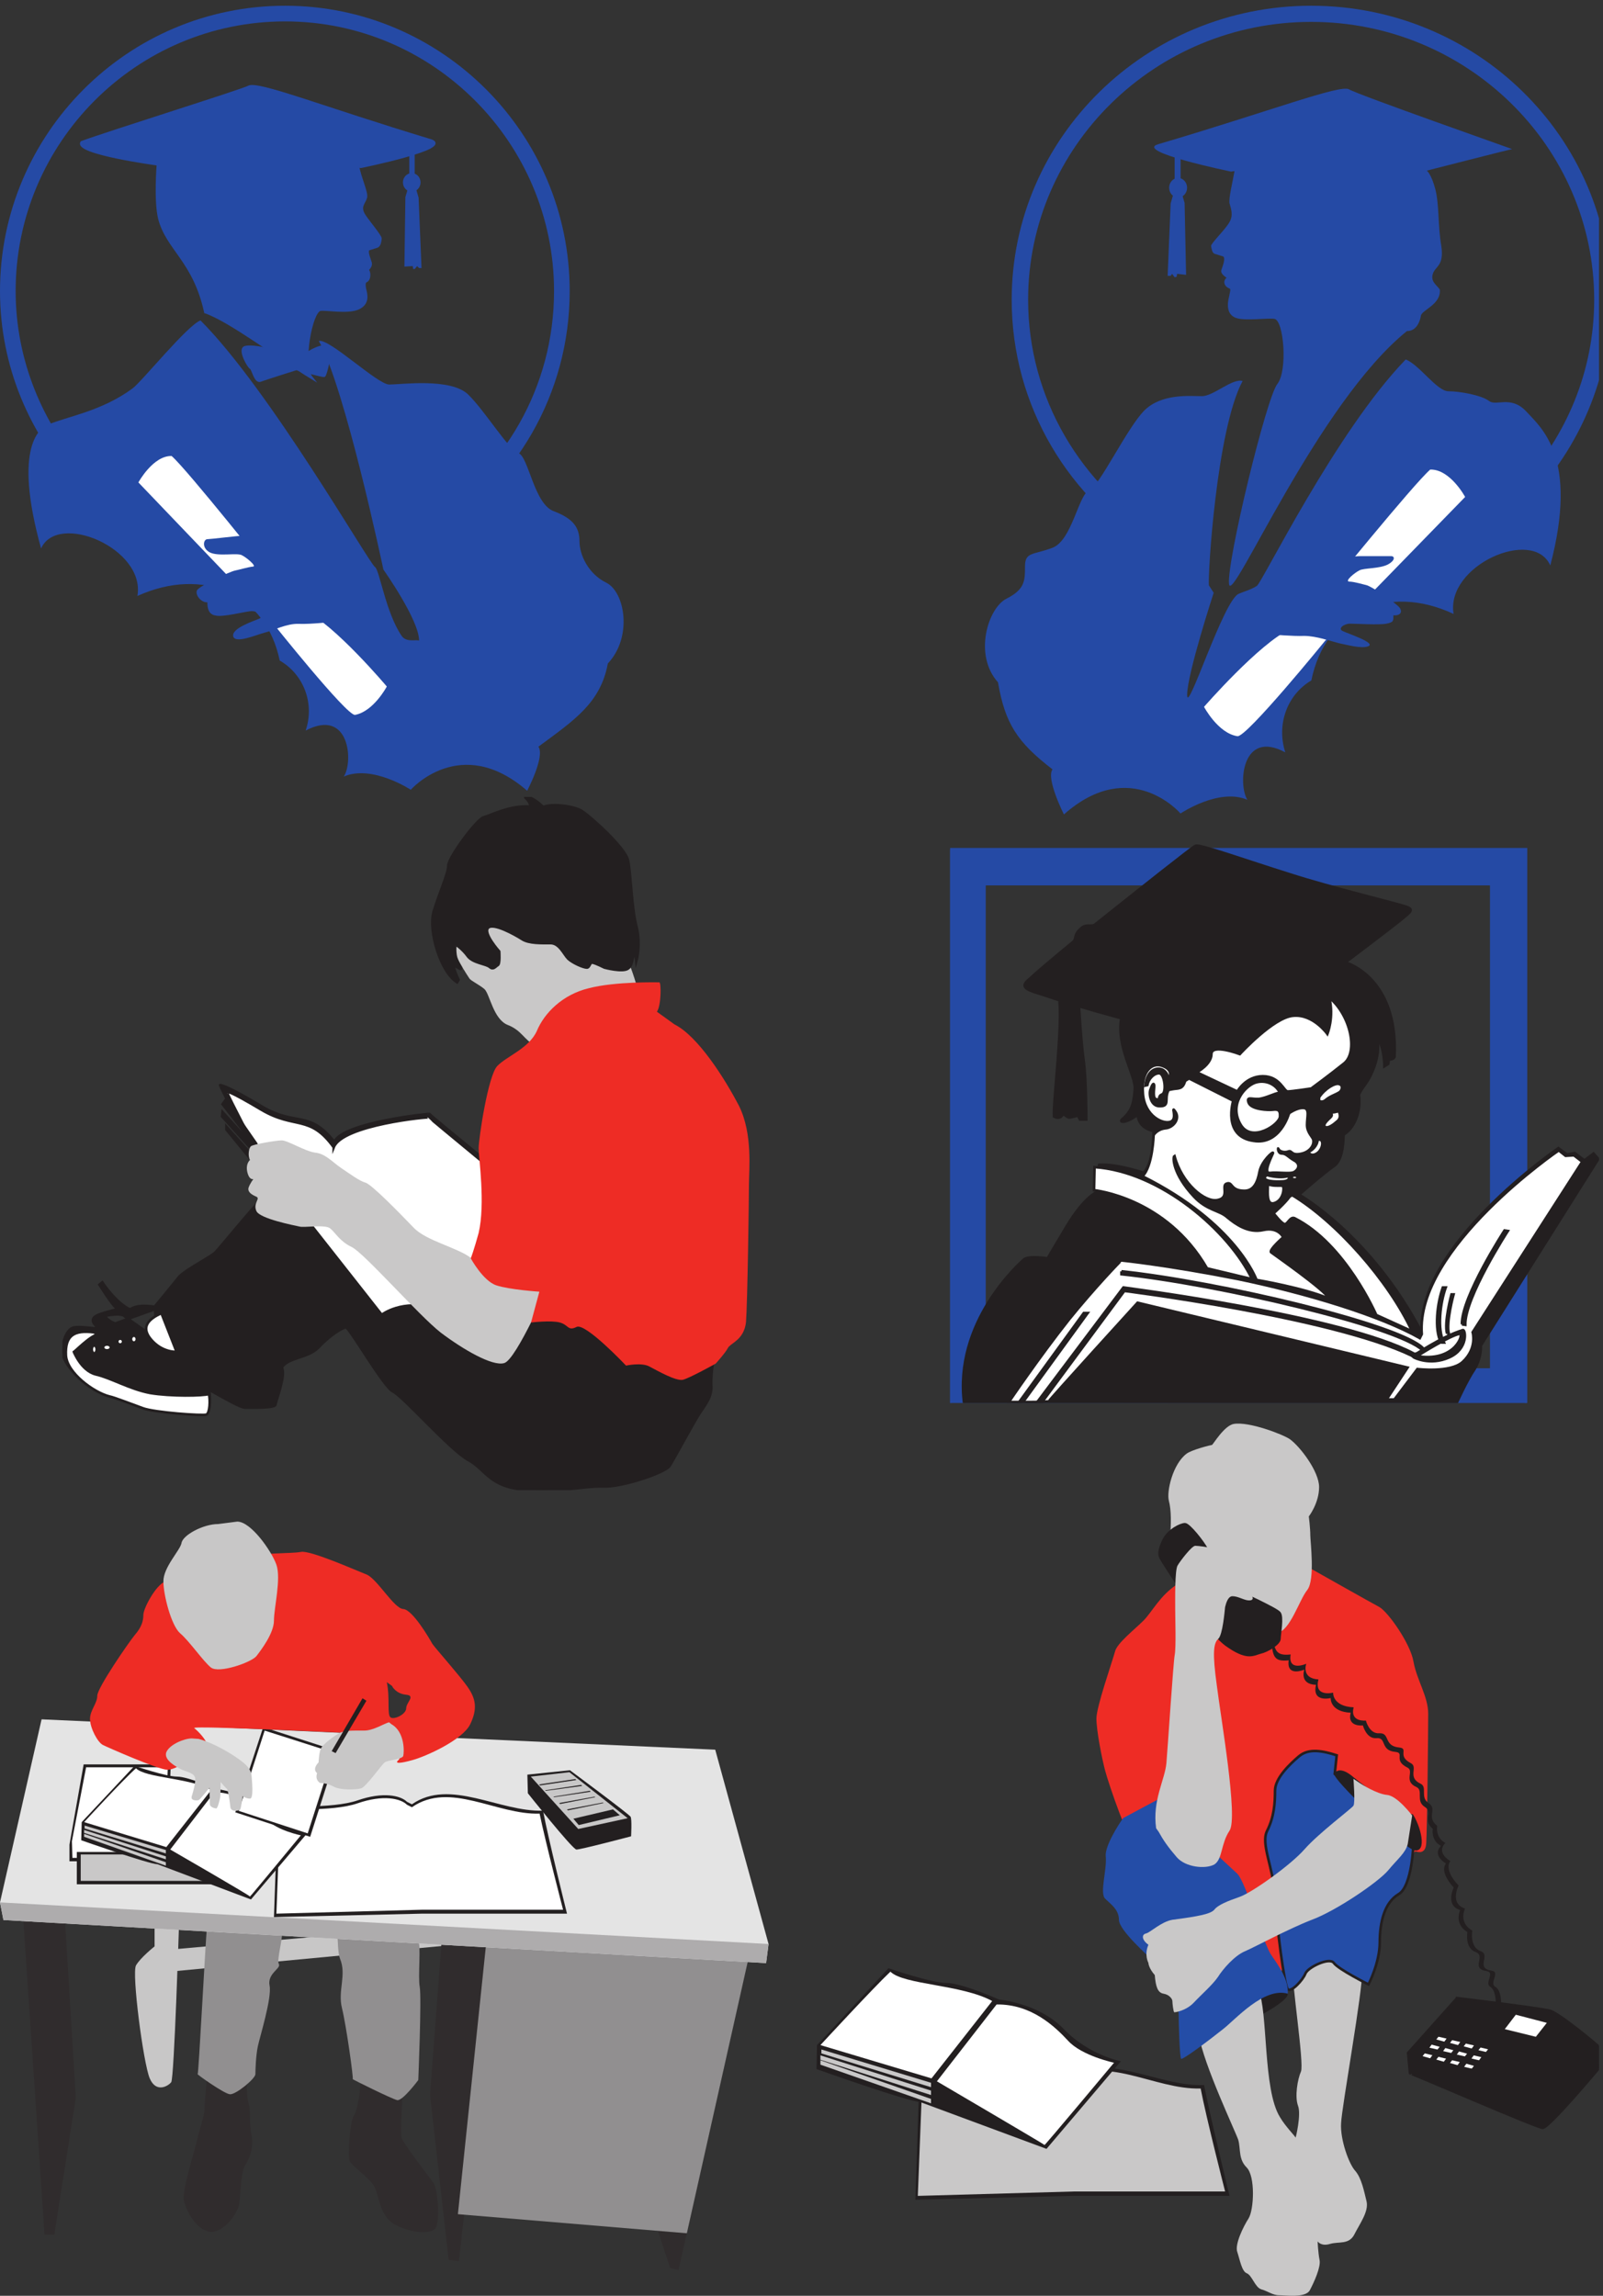 <svg xmlns="http://www.w3.org/2000/svg" xml:space="preserve" width="620" height="888"><rect width="100%" height="100%" fill="#333333" stroke="none"/><defs><clipPath id="a" clipPathUnits="userSpaceOnUse"><path d="M0 6660h1813.5V4377H0Z" clip-rule="evenodd"/></clipPath><clipPath id="b" clipPathUnits="userSpaceOnUse"><path d="M2830.5 6660H4650V4308H2830.5Z" clip-rule="evenodd"/></clipPath><clipPath id="c" clipPathUnits="userSpaceOnUse"><path d="M181.5 4359h1998V2343h-1998z" clip-rule="evenodd"/></clipPath><clipPath id="d" clipPathUnits="userSpaceOnUse"><path d="M2763 4221h1887V2596.5H2763Z" clip-rule="evenodd"/></clipPath><clipPath id="e" clipPathUnits="userSpaceOnUse"><path d="M0 2251.5h2235V75H0Z" clip-rule="evenodd"/></clipPath><clipPath id="f" clipPathUnits="userSpaceOnUse"><path d="M392.652 1084.25h894.858V605.961H392.652Z" clip-rule="evenodd"/></clipPath><clipPath id="g" clipPathUnits="userSpaceOnUse"><path d="M0 2251.5h2235V75H0Z" clip-rule="evenodd"/></clipPath><clipPath id="h" clipPathUnits="userSpaceOnUse"><path d="M796.691 1458.62h852.169v-357.29H796.691Z" clip-rule="evenodd"/></clipPath><clipPath id="i" clipPathUnits="userSpaceOnUse"><path d="M202.02 1545.45h294.488V1263.6H202.02Z" clip-rule="evenodd"/></clipPath><clipPath id="j" clipPathUnits="userSpaceOnUse"><path d="M223.359 1290.65h404.036v-93.95H223.359Z" clip-rule="evenodd"/></clipPath><clipPath id="k" clipPathUnits="userSpaceOnUse"><path d="M223.359 1541.18h667.227v-388.61H223.359Z" clip-rule="evenodd"/></clipPath><clipPath id="l" clipPathUnits="userSpaceOnUse"><path d="M684.301 1653.64h297.336v-318.86H684.301Z" clip-rule="evenodd"/></clipPath><clipPath id="m" clipPathUnits="userSpaceOnUse"><path d="M0 2251.5h2235V75H0Z" clip-rule="evenodd"/></clipPath><clipPath id="n" clipPathUnits="userSpaceOnUse"><path d="M2374.5 2536.5H4650V0H2374.5Z" clip-rule="evenodd"/></clipPath><clipPath id="o" clipPathUnits="userSpaceOnUse"><path d="M2661.96 663.555h913.59V279.18h-913.59z" clip-rule="evenodd"/></clipPath><clipPath id="p" clipPathUnits="userSpaceOnUse"><path d="M2374.5 952.547h885.13V427.234H2374.5Z" clip-rule="evenodd"/></clipPath><clipPath id="q" clipPathUnits="userSpaceOnUse"><path d="M2374.5 2536.5H4650V0H2374.5Z" clip-rule="evenodd"/></clipPath></defs><g clip-path="url(#a)" transform="matrix(.133 0 0 -.133 0 888)"><path d="M1222.98 6146.19c0-14.94-11.46-27.05-25.59-27.05-14.14 0-25.6 12.11-25.6 27.05 0 14.93 11.46 27.04 25.6 27.04 14.13 0 25.59-12.11 25.59-27.04" style="fill:#254aa5;fill-opacity:1;fill-rule:evenodd;stroke:none"/><path d="M1205.92 6241.54v-101.06l11.38-38.43 8.53-204.95h-7.11l-5.68 5.69-7.12-8.54h-4.26l-1.43 8.54-24.17-1.42 2.84 202.11 11.38 38.43v99.63h15.64" style="fill:#254aa5;fill-opacity:1;fill-rule:evenodd;stroke:none"/><path d="M248.863 5305c-125.14 139.49-203.355 324.52-203.355 525.21 0 431.26 351.25 784.24 783.562 784.24 430.89 0 782.14-352.98 782.14-784.24 0-280.4-146.47-525.21-368.32-664.69l14.22-45.55c240.34 145.18 399.61 409.92 399.61 710.24 0 456.88-371.16 829.79-827.65 829.79C371.16 6660 0 6287.09 0 5830.21c0-219.19 86.746-418.46 226.109-566.48l22.754 41.27" style="fill:#254aa5;fill-opacity:1;fill-rule:evenodd;stroke:none"/><path d="M1533 4377s52.61 99.63 32.7 128.1c103.82 76.86 180.61 126.68 201.94 241.97 72.52 76.86 49.77 207.8-4.27 234.84-52.61 25.62-78.21 81.13-78.21 120.98 0 39.86-18.49 65.48-73.95 86.82-58.31 19.93-73.95 159.42-103.81 169.38-29.87 11.39-96.7 122.41-146.48 170.8-51.19 48.39-194.82 28.47-228.95 28.47-34.13 0-174.911 135.21-204.775 126.67 76.785-136.64 187.715-664.69 187.715-664.69s103.81-146.6 103.81-206.38c-12.8 2.85-38.4-5.69-51.2 14.24-45.5 66.89-63.99 190.72-76.79 199.26-17.06 9.96-305.746 515.24-507.679 717.35-38.395-14.23-170.649-177.92-197.668-197.84-91.012-66.9-189.137-81.13-246.02-105.33-19.91-8.53-103.812-56.93-19.91-360.1 48.352 108.17 304.324 0 280.152-138.06 191.977 86.82 374.004 5.7 413.821-187.87 69.683-39.86 102.39-125.26 75.371-203.54 127.993 66.9 139.363-91.09 110.922-133.79 82.481 35.58 194.821-38.43 194.821-38.43s145.05 165.1 338.46-2.85" style="fill:#254aa5;fill-opacity:1;fill-rule:evenodd;stroke:none"/><path d="M1040.96 6193.15c5.69-34.16 27.02-76.86 22.75-91.1-4.26-15.65-19.91-25.62-5.69-49.81 11.38-18.51 48.36-61.2 48.36-69.74-1.43-9.97-2.85-19.93-9.96-22.78-21.33-7.11-24.17-7.11-25.6-8.54-2.84-4.27-2.84-11.38 4.27-31.31 2.84-8.54 7.11-14.23-7.11-28.47 7.11-2.84 8.53-28.46-4.27-32.73-2.84-1.42-5.69-5.69-2.84-21.35 4.27-17.08 11.38-42.7-18.49-56.93-31.28-14.24-93.857-1.43-110.919-4.28-27.02-4.26-55.465-160.83-25.598-197.84-91.015 55.52-237.488 166.53-308.59 190.73-32.71 149.45-110.921 183.61-133.675 271.85-12.801 51.24-4.27 157.99-4.27 157.99s-243.172 32.74-221.84 64.05c76.789 28.47 472.129 152.29 484.926 160.83 25.598 15.66 217.578-61.2 529.016-155.14 69.68-21.35-201.94-76.86-201.94-76.86l-8.53 1.43" style="fill:#254aa5;fill-opacity:1;fill-rule:evenodd;stroke:none"/><path d="M1040.96 6193.15c5.69-34.16 27.02-76.86 22.75-91.1-4.26-15.65-19.91-25.62-5.69-49.81 11.38-18.51 48.36-61.2 48.36-69.74-1.43-9.97-2.85-19.93-9.96-22.78-21.33-7.11-24.17-7.11-25.6-8.54-2.84-4.27-2.84-11.38 4.27-31.31 2.84-8.54 7.11-14.23-7.11-28.47 7.11-2.84 8.53-28.46-4.27-32.73-2.84-1.42-5.69-5.69-2.84-21.35 4.27-17.08 11.38-42.7-18.49-56.93-31.28-14.24-93.857-1.43-110.919-4.28-27.02-4.26-55.465-160.83-25.598-197.84-91.015 55.52-237.488 166.53-308.59 190.73-32.71 149.45-110.921 183.61-133.675 271.85-12.801 51.24-4.27 157.99-4.27 157.99s-243.172 32.74-221.84 64.05c76.789 28.47 472.129 152.29 484.926 160.83 25.598 15.66 217.578-61.2 529.016-155.14 69.68-21.35-201.94-76.86-201.94-76.86z" style="fill:none;stroke:#254aa5;stroke-width:7.5;stroke-linecap:butt;stroke-linejoin:miter;stroke-miterlimit:10;stroke-dasharray:none;stroke-opacity:1"/><path d="M857.512 5623.82c-42.664 37.01-136.52 51.24-147.895 41.28-12.801-9.96 14.219-56.93 19.906-58.36 5.692-2.85 12.801-41.28 27.02-37 14.223 5.69 105.234 34.15 105.234 34.15s75.371-21.34 81.059-19.92c4.266 2.85 21.332 69.74 11.379 81.13-9.957 12.81-55.461-8.54-69.684-24.2" style="fill:#254aa5;fill-opacity:1;fill-rule:evenodd;stroke:none"/><path d="M857.512 5623.82c-42.664 37.01-136.52 51.24-147.895 41.28-12.801-9.96 14.219-56.93 19.906-58.36 5.692-2.85 12.801-41.28 27.02-37 14.223 5.69 105.234 34.15 105.234 34.15s75.371-21.34 81.059-19.92c4.266 2.85 21.332 69.74 11.379 81.13-9.957 12.81-55.461-8.54-69.684-24.2z" style="fill:none;stroke:#254aa5;stroke-width:7.5;stroke-linecap:butt;stroke-linejoin:miter;stroke-miterlimit:10;stroke-dasharray:none;stroke-opacity:1"/><path d="M885.953 4900.76c86.746-39.85 238.907-220.61 238.907-220.61s-38.4-72.59-92.43-82.56c-24.18-2.84-241.754 270.43-241.754 270.43l-388.231 405.65s42.664 78.28 96.703 76.86c46.93-41.28 291.528-350.14 292.95-350.14" style="fill:#fff;fill-opacity:1;fill-rule:evenodd;stroke:none"/><path d="M816.328 5071.58c-51.195 34.16-100.965 46.97-112.344 46.97-11.375 0-92.433-9.96-100.964-9.96-11.379 0-17.067-25.63 7.109-38.43 25.598-12.82 81.059 0 93.855-8.54 14.223-7.12 44.086-32.74 31.286-32.74-14.219-1.42-42.661-9.97-51.196-11.39-15.64-2.85-102.386-44.12-110.922-56.93-7.109-14.23 12.801-37.01 29.868-35.58 0-15.66 2.843-35.59 24.171-38.43 21.332-5.69 88.172 12.81 105.235 12.81 17.066 0 36.976-12.81 22.754-21.35-15.645-7.12-83.903-28.47-76.793-52.67 7.109-21.34 68.261 5.7 91.015 11.39 24.172 5.7 63.993 27.04 99.543 25.62 35.551-1.42 95.282 5.69 98.125 5.69l-150.742 203.54" style="fill:#254aa5;fill-opacity:1;fill-rule:evenodd;stroke:none"/></g><g clip-path="url(#b)" transform="matrix(.133 0 0 -.133 0 888)"><path d="M3093.84 4308.34s-52.39 103.85-33.09 130.87c-103.41 79.66-137.87 133.72-158.55 253.21-71.7 79.66-28.96 216.22 24.81 243.25 53.77 27.03 53.77 52.63 53.77 93.88 0 42.68 23.44 32.72 79.97 54.06 56.52 21.34 75.82 155.05 106.16 166.43 28.95 9.96 110.29 182.08 161.3 233.29 51.02 49.79 132.36 41.25 166.83 41.25s88.24 52.63 118.57 44.1c-75.83-140.83-102.02-569-97.89-594.61l13.79-21.33s-77.21-236.14-77.21-297.31c0-59.74 106.16 277.39 150.28 294.46 12.41 5.69 34.47 11.38 52.39 22.76 16.55 11.38 230.25 449.51 432.91 658.62 40-15.65 91.01-92.46 124.09-92.46 33.1 0 96.51-11.38 118.58-28.45 20.68-15.65 63.41 17.07 107.53-29.88 44.12-48.36 153.04-133.71 70.32-448.08v-.34c-49.64 112.37-304.7 0-281.26-140.83-191.64 89.62-373.63 5.69-413.62-193.46-70.31-41.25-102.02-128.03-75.82-209.11-126.84 68.28-137.88-93.88-110.3-137.98-82.72 35.56-194.4-39.83-194.4-39.83s-144.77 169.28-339.16-2.85v.34" style="fill:#254aa5;fill-opacity:1;fill-rule:evenodd;stroke:none"/><path d="M3752.11 4847.25c-89.84-41.27-250.69-226.24-250.69-226.24s40.57-76.83 97.09-85.37c26.08-4.27 255.03 277.46 255.03 277.46l407.19 418.32s-43.47 81.1-101.43 79.68c-49.27-42.69-305.76-359.98-307.21-359.98" style="fill:#fff;fill-opacity:1;fill-rule:evenodd;stroke:none"/><path d="M3844.85 5026.55c49.27 31.3 99.99 32.72 111.58 32.72h89.84c8.69 0 13.04-11.38-10.14-24.18-24.64-12.81-69.56-9.96-82.6-17.08-14.49-7.11-43.47-31.3-30.43-32.72 14.49 0 42.02-8.54 49.27-9.97 15.94-2.84 89.84-54.06 98.53-66.87 8.7-14.23-1.45-22.77-18.83-21.34 0-15.65 1.45-19.92-20.29-24.19-20.29-4.27-89.84 0-105.78 0-17.39 0-36.23-14.23-21.74-21.35 14.49-7.11 97.09-34.14 75.35-44.11-18.84-8.53-63.76 4.27-85.49 8.54-23.19 5.7-66.66 21.35-101.44 21.35-33.32-1.42-94.19 4.26-95.64 4.26l147.81 194.94m-392.7 1104.14c0-15.71-11.68-28.46-26.08-28.46-14.41 0-26.09 12.75-26.09 28.46 0 15.72 11.68 28.46 26.09 28.46 14.4 0 26.08-12.74 26.08-28.46" style="fill:#254aa5;fill-opacity:1;fill-rule:evenodd;stroke:none"/><path d="M3415.93 6228.87V6125l-11.6-39.84-8.69-210.58h8.69l4.35 5.69 7.25-9.96 5.79 1.42 1.45 8.54 26.08-2.85-4.34 209.16-11.6 39.85v102.44h-17.38" style="fill:#254aa5;fill-opacity:1;fill-rule:evenodd;stroke:none"/><path d="M4421.58 5264.17c133.31 143.71 214.46 332.95 214.46 540.69 0 445.35-369.51 808.19-823.07 808.19-453.56 0-823.07-362.84-823.07-808.19 0-287.42 155.05-540.69 388.35-684.4l-15.94-46.96c-252.14 149.4-420.23 421.17-420.23 731.36 0 472.39 391.25 855.14 870.89 855.14 481.09 0 870.89-382.75 870.89-855.14 0-224.82-91.29-431.13-237.65-583.38l-24.63 42.69" style="fill:#254aa5;fill-opacity:1;fill-rule:evenodd;stroke:none"/><path d="M3590.05 6179.07c-5.8-34.15-17.39-78.26-14.49-93.91 4.35-15.65 11.59-34.15 0-54.07-10.15-19.92-53.61-61.18-53.61-69.72 1.44-8.54 2.89-19.92 10.14-22.76 21.73-7.12 24.63-7.12 26.08-8.54 2.9-4.27 2.9-12.81-4.35-32.73-2.89-8.54-7.24-14.23 13.05-28.46-13.05-11.38-4.35-27.03 8.69-31.3 4.35-1.42 1.45-8.54-1.45-24.19-4.35-17.07-10.14-54.07 24.64-62.6 27.53-7.12 88.39 1.42 107.23-1.43 27.53-4.27 39.12-150.82 8.69-189.24-31.88-39.84-147.8-517.92-140.56-581.95 7.25-65.45 256.49 525.04 517.32 735.62 27.53 0 37.68 27.03 40.57 44.11 1.45 17.07 59.41 32.73 55.07 76.83-8.7 12.81-27.53 22.77-20.29 45.54 7.25 22.76 33.33 22.76 24.63 81.1-10.14 58.34-5.79 120.94-17.38 165.05-11.6 44.11-24.64 54.07-24.64 54.07s244.89 62.61 247.8 62.61c1.44 0-447.77 157.94-473.85 173.59-24.64 15.65-227.51-62.61-555-159.36-72.45-21.35 211.57-79.69 211.57-79.69l10.14 1.43" style="fill:#254aa5;fill-opacity:1;fill-rule:evenodd;stroke:none"/></g><g clip-path="url(#c)" transform="matrix(.133 0 0 -.133 0 888)"><path d="M463.641 2873.89c-30.731 5.44-64.25 9.52-85.2-5.44-40.507 17.68-81.011 78.87-81.011 78.87l-8.379-6.8s40.504-65.27 51.676-69.35c9.777-2.72-54.473-12.23-67.043-25.83-12.571-13.6 12.57-29.91 12.57-32.63 0-1.36-55.867 8.15-74.027 2.72-16.758-5.44-30.727-36.72-30.727-69.35 0-32.63 54.473-99.26 128.5-123.73 75.422-24.48 220.684-69.35 294.711-46.24 13.969 14.96-2.793 103.34-2.793 103.34L364.473 2846.7c-9.778 14.96-60.059 2.72-60.059 2.72s9.777-14.96 30.727-21.76l128.5 46.23" style="fill:#231f20;fill-opacity:1;fill-rule:evenodd;stroke:none"/><path d="M463.641 2873.89c-30.731 5.44-64.25 9.52-85.2-5.44-40.507 17.68-81.011 78.87-81.011 78.87l-8.379-6.8s40.504-65.27 51.676-69.35c9.777-2.72-54.473-12.23-67.043-25.83-12.571-13.6 12.57-29.91 12.57-32.63 0-1.36-55.867 8.15-74.027 2.72-16.758-5.44-30.727-36.72-30.727-69.35 0-32.63 54.473-99.26 128.5-123.73 75.422-24.48 220.684-69.35 294.711-46.24 13.969 14.96-2.793 103.34-2.793 103.34L364.473 2846.7c-9.778 14.96-60.059 2.72-60.059 2.72s9.777-14.96 30.727-21.76z" style="fill:none;stroke:#231f20;stroke-width:7.5;stroke-linecap:butt;stroke-linejoin:miter;stroke-miterlimit:10;stroke-dasharray:none;stroke-opacity:1"/><path d="M768.199 3197.86c-31.324-29.9-128.16-149.47-142.402-163.71-12.817-12.81-88.289-51.24-105.379-71.17-15.664-19.93-69.777-85.41-69.777-85.41s5.699-176.52 54.113-190.76c48.418-14.24 183.699-103.92 207.91-103.92 25.633 0 86.867-1.42 88.289 8.54 1.426 11.39 31.328 86.84 18.512 108.2 18.515 29.89 76.898 27.04 106.805 58.36 29.906 32.74 69.777 58.36 79.75 58.36 9.96 0 109.64-173.67 136.7-186.48 28.48-12.81 166.62-170.82 219.3-199.3 52.69-28.46 61.24-82.56 176.58-86.83 116.77-4.27 160.92 11.39 215.03 9.97 54.11-2.85 180.85 39.85 193.67 59.78 12.81 19.93 66.93 121 86.86 152.32 19.94 29.9 37.03 49.83 34.18 85.41-1.42 34.17 9.97 96.8 9.97 96.8l-794.61 468.34" style="fill:#231f20;fill-opacity:1;fill-rule:evenodd;stroke:none"/><path d="M768.199 3197.86c-31.324-29.9-128.16-149.47-142.402-163.71-12.817-12.81-88.289-51.24-105.379-71.17-15.664-19.93-69.777-85.41-69.777-85.41s5.699-176.52 54.113-190.76c48.418-14.24 183.699-103.92 207.91-103.92 25.633 0 86.867-1.42 88.289 8.54 1.426 11.39 31.328 86.84 18.512 108.2 18.515 29.89 76.898 27.04 106.805 58.36 29.906 32.74 69.777 58.36 79.75 58.36 9.96 0 109.64-173.67 136.7-186.48 28.48-12.81 166.62-170.82 219.3-199.3 52.69-28.46 61.24-82.56 176.58-86.83 116.77-4.27 160.92 11.39 215.03 9.97 54.11-2.85 180.85 39.85 193.67 59.78 12.81 19.93 66.93 121 86.86 152.32 19.94 29.9 37.03 49.83 34.18 85.41-1.42 34.17 9.97 96.8 9.97 96.8l-794.61 468.34z" style="fill:none;stroke:#231f20;stroke-width:7.5;stroke-linecap:butt;stroke-linejoin:miter;stroke-miterlimit:10;stroke-dasharray:none;stroke-opacity:1"/><path d="M469.375 2857.64c-34.176-15.66-62.656-38.44-29.902-76.87 32.75-38.44 74.047-35.59 74.047-35.59" style="fill:#fff;fill-opacity:1;fill-rule:evenodd;stroke:none"/><path d="M469.375 2857.64c-34.176-15.66-62.656-38.44-29.902-76.87 32.75-38.44 74.047-35.59 74.047-35.59z" style="fill:none;stroke:#231f20;stroke-width:7.5;stroke-linecap:butt;stroke-linejoin:miter;stroke-miterlimit:10;stroke-dasharray:none;stroke-opacity:1"/><path d="M281.184 2752.29c0-6.29-3.188-11.38-7.121-11.38-3.934 0-7.122 5.09-7.122 11.38 0 6.29 3.188 11.39 7.122 11.39 3.933 0 7.121-5.1 7.121-11.39" style="fill:#fff;fill-opacity:1;fill-rule:evenodd;stroke:none"/><path d="M281.184 2752.29c0-6.29-3.188-11.38-7.121-11.38-3.934 0-7.122 5.09-7.122 11.38 0 6.29 3.188 11.39 7.122 11.39 3.933 0 7.121-5.1 7.121-11.39z" style="fill:none;stroke:#231f20;stroke-width:7.5;stroke-linecap:butt;stroke-linejoin:miter;stroke-miterlimit:10;stroke-dasharray:none;stroke-opacity:1"/><path d="M322.48 2757.99c0-4.72-5.101-8.54-11.394-8.54-6.289 0-11.391 3.82-11.391 8.54 0 4.72 5.102 8.54 11.391 8.54 6.293 0 11.394-3.82 11.394-8.54" style="fill:#fff;fill-opacity:1;fill-rule:evenodd;stroke:none"/><path d="M322.48 2757.99c0-4.72-5.101-8.54-11.394-8.54-6.289 0-11.391 3.82-11.391 8.54 0 4.72 5.102 8.54 11.391 8.54 6.293 0 11.394-3.82 11.394-8.54z" style="fill:none;stroke:#231f20;stroke-width:7.5;stroke-linecap:butt;stroke-linejoin:miter;stroke-miterlimit:10;stroke-dasharray:none;stroke-opacity:1"/><path d="M358.082 2775.07c0-4.72-3.828-8.54-8.547-8.54a8.539 8.539 0 0 0-8.543 8.54c0 4.72 3.824 8.54 8.543 8.54 4.719 0 8.547-3.82 8.547-8.54" style="fill:#fff;fill-opacity:1;fill-rule:evenodd;stroke:none"/><path d="M358.082 2775.07c0-4.72-3.828-8.54-8.547-8.54a8.539 8.539 0 0 0-8.543 8.54c0 4.72 3.824 8.54 8.543 8.54 4.719 0 8.547-3.82 8.547-8.54z" style="fill:none;stroke:#231f20;stroke-width:7.5;stroke-linecap:butt;stroke-linejoin:miter;stroke-miterlimit:10;stroke-dasharray:none;stroke-opacity:1"/><path d="M397.953 2782.19c0-5.51-3.824-9.97-8.543-9.97-4.719 0-8.547 4.46-8.547 9.97 0 5.5 3.828 9.96 8.547 9.96 4.719 0 8.543-4.46 8.543-9.96" style="fill:#fff;fill-opacity:1;fill-rule:evenodd;stroke:none"/><path d="M397.953 2782.19c0-5.51-3.824-9.97-8.543-9.97-4.719 0-8.547 4.46-8.547 9.97 0 5.5 3.828 9.96 8.547 9.96 4.719 0 8.543-4.46 8.543-9.96z" style="fill:none;stroke:#231f20;stroke-width:7.5;stroke-linecap:butt;stroke-linejoin:miter;stroke-miterlimit:10;stroke-dasharray:none;stroke-opacity:1"/><path d="M287.082 2796.25c-22.785-1.43-72.625-54.1-72.625-51.25 0 2.85 19.938-54.09 64.082-65.48 44.145-9.97 98.258-42.71 158.066-54.09 59.809-9.97 155.219-8.55 170.883-2.85 4.274-17.08 2.848-55.52-7.117-59.79-8.547-4.27-150.949 5.69-185.125 18.51-35.601 12.81-82.594 31.31-96.836 34.16-45.57 11.39-123.89 68.33-126.738 119.58-2.848 58.36 24.207 74.02 81.168 66.9" style="fill:#fff;fill-opacity:1;fill-rule:evenodd;stroke:none"/><path d="M287.082 2796.25c-22.785-1.43-72.625-54.1-72.625-51.25 0 2.85 19.938-54.09 64.082-65.48 44.145-9.97 98.258-42.71 158.066-54.09 59.809-9.97 155.219-8.55 170.883-2.85 4.274-17.08 2.848-55.52-7.117-59.79-8.547-4.27-150.949 5.69-185.125 18.51-35.601 12.81-82.594 31.31-96.836 34.16-45.57 11.39-123.89 68.33-126.738 119.58-2.848 58.36 24.207 74.02 81.168 66.9z" style="fill:none;stroke:#231f20;stroke-width:7.5;stroke-linecap:butt;stroke-linejoin:miter;stroke-miterlimit:10;stroke-dasharray:none;stroke-opacity:1"/><path d="M972.211 3355.87c-73.82 93.95-112.148 44.13-210.098 102.49-99.371 59.79-119.246 62.64-122.082 62.64-2.84 0 112.145-222.07 112.145-222.07l359.154-459.8s63.88 51.25 156.15 22.78l-.05-.06 259.78 345.92s-278.23 226.34-278.23 229.19c0 1.42-251.269-24.2-276.824-81.15l.055.06" style="fill:#231f20;fill-opacity:1;fill-rule:evenodd;stroke:none"/><path d="M972.211 3355.87c-73.82 93.95-112.148 44.13-210.098 102.49-99.371 59.79-119.246 62.64-122.082 62.64-2.84 0 112.145-222.07 112.145-222.07l359.154-459.8s63.88 51.25 156.15 22.78l-.05-.06 259.78 345.92s-278.23 226.34-278.23 229.19c0 1.42-251.269-24.2-276.824-81.15l.055.06" style="fill:none;stroke:#231f20;stroke-width:7.5;stroke-linecap:butt;stroke-linejoin:miter;stroke-miterlimit:10;stroke-dasharray:none;stroke-opacity:1"/><path d="M970.469 3339.94c-69.778 96.8-112.5 51.24-210.758 109.61-98.258 58.36-96.836 51.25-99.684 51.25-2.847 0 108.227-213.53 108.227-213.53l341.766-434.18s61.24 46.98 153.8 17.08l250.63 335.96s-266.3 219.22-266.3 220.64c0 2.85-252.048-21.35-277.681-86.83" style="fill:#fff;fill-opacity:1;fill-rule:evenodd;stroke:none"/><path d="M970.469 3339.94c-69.778 96.8-112.5 51.24-210.758 109.61-98.258 58.36-96.836 51.25-99.684 51.25-2.847 0 108.227-213.53 108.227-213.53l341.766-434.18s61.24 46.98 153.8 17.08l250.63 335.96s-266.3 219.22-266.3 220.64c0 2.85-252.048-21.35-277.681-86.83z" style="fill:none;stroke:#231f20;stroke-width:7.5;stroke-linecap:butt;stroke-linejoin:miter;stroke-miterlimit:10;stroke-dasharray:none;stroke-opacity:1"/><path d="M694.152 3424.2v2.85l-35.601 54.09-11.391-15.66 59.809-76.87 7.121-19.93-66.93 74.02-1.426-12.81 89.715-99.64v-15.66L658.551 3400v-8.54l102.531-125.27-15.664 83.99" style="fill:#231f20;fill-opacity:1;fill-rule:evenodd;stroke:none"/><path d="M694.152 3424.2v2.85l-35.601 54.09-11.391-15.66 59.809-76.87 7.121-19.93-66.93 74.02-1.426-12.81 89.715-99.64v-15.66L658.551 3400v-8.54l102.531-125.27-15.664 83.99z" style="fill:none;stroke:#231f20;stroke-width:7.5;stroke-linecap:butt;stroke-linejoin:miter;stroke-miterlimit:10;stroke-dasharray:none;stroke-opacity:1"/><path d="M1313.61 3946.64c0-41.28 46.99-108.19 51.27-115.3 4.27-7.13 27.05-17.09 44.14-31.32 15.66-15.66 25.63-86.84 66.93-103.92 41.3-15.66 49.84-45.55 76.9-56.94 28.48-11.39 299.04 169.4 299.04 169.4s-15.66 58.36-46.99 125.27c-31.33 66.9-314.71 185.06-378.79 125.27l-112.5-112.46" style="fill:#c9c8c8;fill-opacity:1;fill-rule:evenodd;stroke:none"/><path d="M1329.27 3819.94c-48.41 29.9-84.01 149.47-68.35 204.99 17.09 56.94 42.72 111.03 42.72 133.81 0 24.2 82.59 135.24 102.53 140.93 21.36 5.7 76.9 35.59 135.29 31.32 2.84 12.81-14.25 25.62-14.25 27.05 0 1.42 17.09 5.69 52.69-28.47 25.64 11.38 86.87 2.84 109.65-9.97 22.79-12.81 129.59-108.19 136.71-145.2 8.54-38.44 9.97-135.23 24.21-190.75 14.24-54.1 0-102.5 0-102.5s-1.42 15.66-5.7 22.78c-5.69 5.7-1.42-32.74-18.51-44.13-15.66-11.39-68.35 2.85-68.35 2.85s-25.64 12.81-34.18 14.23c-8.54 2.85-8.54-14.23-17.09-14.23-9.96 0-39.87 12.81-54.11 25.62-12.82 12.81-25.63 45.55-51.26 45.55-25.64 0-62.66-1.42-82.6 11.39-19.94 12.81-85.44 49.83-99.68 32.74-14.24-15.65 32.75-68.32 32.75-68.32s2.85-37.02-4.27-39.86c-7.12-4.27-12.82-14.24-22.79-5.7-11.39 9.97-48.41 11.39-64.08 31.32-14.24 19.93-34.17 34.16-35.6 34.16-1.42 0-5.7-34.16 9.97-58.36 15.66-22.78-2.85-8.54-12.82-2.85-8.54 5.7 5.7-29.89 11.4-41.28" style="fill:#231f20;fill-opacity:1;fill-rule:evenodd;stroke:none"/><path d="M1329.27 3819.94c-48.41 29.9-84.01 149.47-68.35 204.99 17.09 56.94 42.72 111.03 42.72 133.81 0 24.2 82.59 135.24 102.53 140.93 21.36 5.7 76.9 35.59 135.29 31.32 2.84 12.81-14.25 25.62-14.25 27.05 0 1.42 17.09 5.69 52.69-28.47 25.64 11.38 86.87 2.84 109.65-9.97 22.79-12.81 129.59-108.19 136.71-145.2 8.54-38.44 9.97-135.23 24.21-190.75 14.24-54.1 0-102.5 0-102.5s-1.42 15.66-5.7 22.78c-5.69 5.7-1.42-32.74-18.51-44.13-15.66-11.39-68.35 2.85-68.35 2.85s-25.64 12.81-34.18 14.23c-8.54 2.85-8.54-14.23-17.09-14.23-9.96 0-39.87 12.81-54.11 25.62-12.82 12.81-25.63 45.55-51.26 45.55-25.64 0-62.66-1.42-82.6 11.39-19.94 12.81-85.44 49.83-99.68 32.74-14.24-15.65 32.75-68.32 32.75-68.32s2.85-37.02-4.27-39.86c-7.12-4.27-12.82-14.24-22.79-5.7-11.39 9.97-48.41 11.39-64.08 31.32-14.24 19.93-34.17 34.16-35.6 34.16-1.42 0-5.7-34.16 9.97-58.36 15.66-22.78-2.85-8.54-12.82-2.85-8.54 5.7 5.7-29.89 11.4-41.28z" style="fill:none;stroke:#231f20;stroke-width:7.5;stroke-linecap:butt;stroke-linejoin:miter;stroke-miterlimit:10;stroke-dasharray:none;stroke-opacity:1"/><path d="M1369.14 3018.49c-38.44 29.9-131.01 49.83-166.61 88.26-37.02 38.44-123.89 128.12-140.98 130.96-15.66 4.28-42.72 24.21-68.351 41.29-27.058 18.5-46.992 42.7-76.898 45.55-29.906 4.27-79.746 35.59-96.832 35.59-15.668 0-84.02-11.39-89.715-17.08-5.699-4.27-9.969-27.05-2.848-39.86-12.816-12.81-9.968-32.74-4.273-45.56 5.695-12.8 14.238-9.96 14.238-9.96s-9.965-12.81-14.238-25.62c-2.848-12.81 9.969-19.93 22.785-25.63 12.816-5.69-9.969-18.5 0-41.28 8.543-22.77 112.5-42.7 125.312-45.55 12.817-4.27 75.477 7.11 89.715-5.7 15.664-12.81 27.059-37.01 62.655-54.09 35.6-17.08 195.1-199.29 259.18-249.12 64.08-48.4 149.52-98.22 183.7-88.26 35.6 8.55 135.28 240.58 135.28 240.58" style="fill:#c9c8c8;fill-opacity:1;fill-rule:evenodd;stroke:none"/><path d="M1910.27 3734.39c12.82 17.08 12.82 85.41 7.12 85.41-5.69 0-128.16 2.85-205.06-17.08-76.9-18.51-129.58-72.6-150.95-123.85-22.78-51.24-88.29-74.02-115.34-102.49-27.06-28.47-54.11-212.11-54.11-239.16 0-27.04 19.93-160.86 0-246.27-12.82-46.97-22.79-74.02-22.79-74.02s35.6-65.48 74.05-78.3c38.45-12.81 125.31-18.5 125.31-18.5l-24.2-89.68s58.38 7.11 84.01 0c25.64-7.12 22.79-25.63 48.42-12.82 25.63 12.82 143.83-112.46 143.83-112.46s45.57 9.97 68.35-2.84c24.21-12.81 76.9-42.71 96.84-38.44 18.51 4.27 95.41 46.98 95.41 46.98s28.48 31.32 35.6 45.55c7.12 14.24 46.99 22.78 52.69 75.45 4.27 54.09 8.54 357.31 8.54 400.01 0 42.71 11.39 146.62-28.48 227.76-41.3 79.72-119.62 203.57-187.97 237.74" style="fill:#ee2c25;fill-opacity:1;fill-rule:evenodd;stroke:none"/></g><g clip-path="url(#d)" transform="matrix(.133 0 0 -.133 0 888)"><path d="M2763 4205.29h1676.38V2591.25H2763Zm101.04-101.41h1474.31V2692.67H2864.04v1411.21" style="fill:#254aa5;fill-opacity:1;fill-rule:evenodd;stroke:none"/><path d="M2767.46 4198.52h1679.09V2587.08H2767.46Zm101.2-101.25h1476.7V2688.33h-1476.7z" style="fill:none;stroke:#254aa5;stroke-width:7.5;stroke-linecap:butt;stroke-linejoin:miter;stroke-miterlimit:10;stroke-dasharray:none;stroke-opacity:1" transform="scale(.998 1.002)"/><path d="M4236.46 2592.68s30.84 68.38 53.27 101.14c21.02 34.2 18.22 68.39 18.22 68.39L4650 3304.98l-14.02 15.67-26.64-19.94-28.02 21.37-22.44-4.28-25.24 18.52s-416.34-284.91-396.71-537.07c-148.59 284.92-357.46 401.73-357.46 401.73s65.89 58.41 102.33 84.06c35.04 25.64 23.83 112.54 29.45 119.67 16.81 22.79 30.84 76.92 57.46 112.54 28.04 37.04 49.06 98.3 36.45 141.04 22.43-25.65 22.43-84.06 22.43-84.06l11.21 7.13 1.4 12.82s12.62-1.43 16.84 7.12c11.21 233.64-143 274.95-143 274.95s130.37 98.3 158.41 121.09c26.64 22.79 43.46 31.34 21.02 39.89-21.02 8.55-218.68 55.56-342.04 95.45-123.36 38.46-262.14 88.32-273.35 82.62-4.21 0-157.01-121.09-292.98-229.35-9.81-7.13-25.24 2.84-39.25-9.98-23.83-19.94-12.62-29.92-23.83-39.89-58.88-48.43-107.95-89.75-128.97-109.69-32.25-25.64 5.61-32.77 44.86-45.59 91.11-31.34 224.29-66.96 224.29-66.96-15.42-81.2 42.05-168.1 39.25-205.14-2.81-35.61-5.61-61.25-35.05-86.9-14.02-9.97 4.21-17.09 43.46 11.4 2.8-41.32 46.26-47.02 46.26-47.02s0-52.7-8.41-79.77c-5.61-22.8-18.23-41.32-21.03-41.32-2.8 0-74.3 25.65-128.97 22.8-8.41-31.34-4.2-78.35-4.2-78.35s-37.85-11.4-92.52-104c-35.05-58.41-53.27-89.75-53.27-89.75s-54.67 8.55-68.69-2.85c-12.62-11.4-206.07-182.35-173.83-421.69l1431.26 1.43" style="fill:#231f20;fill-opacity:1;fill-rule:evenodd;stroke:none"/><path d="M4243.31 2588.5s30.89 68.27 53.35 100.99c21.06 34.14 18.25 68.28 18.25 68.28l342.6 541.89-14.04 15.65-26.68-19.91-28.07 21.33-22.47-4.27-25.28 18.49s-417.02-284.46-397.36-536.2c-148.82 284.45-358.04 401.08-358.04 401.08s66 58.32 102.5 83.92c35.1 25.6 23.87 112.36 29.49 119.48 16.85 22.75 30.89 76.8 57.56 112.36 28.09 36.98 49.14 98.14 36.51 140.81 22.47-25.61 22.47-83.92 22.47-83.92l11.23 7.11 1.4 12.8s12.64-1.42 16.86 7.11c11.23 233.26-143.23 274.51-143.23 274.51s130.59 98.14 158.67 120.89c26.68 22.76 43.52 31.3 21.05 39.83-21.05 8.53-219.03 55.47-342.59 95.3-123.56 38.4-262.56 88.18-273.79 82.49-4.22 0-157.26-120.9-293.46-228.99-9.83-7.11-25.27 2.84-39.31-9.96-23.87-19.91-12.64-29.87-23.87-39.82-58.98-48.36-108.12-89.61-129.18-109.52-32.29-25.6 5.62-32.72 44.93-45.52 91.27-31.29 224.66-66.84 224.66-66.84-15.45-81.08 42.12-167.84 39.31-204.82-2.81-35.56-5.62-61.15-35.1-86.76-14.04-9.95 4.21-17.06 43.52 11.38 2.81-41.25 46.34-46.94 46.34-46.94s0-52.62-8.43-79.65c-5.61-22.75-18.25-41.24-21.06-41.24-2.8 0-74.41 25.6-129.17 22.75-8.43-31.29-4.21-78.22-4.21-78.22s-37.91-11.38-92.67-103.83c-35.11-58.32-53.36-89.61-53.36-89.61s-54.76 8.54-68.8-2.84c-12.64-11.38-206.4-182.05-174.11-421.01l1433.58 1.42" style="fill:none;stroke:#231f20;stroke-width:7.5;stroke-linecap:butt;stroke-linejoin:miter;stroke-miterlimit:10;stroke-dasharray:none;stroke-opacity:1" transform="scale(.998 1.002)"/><path d="M4130.57 2784.08c-116.69 65.71-328.72 129.98-527.96 171.4-202.07 40-338.69 54.28-340.11 54.28-1.42 0-78.27-79.99-152.27-171.4-88.23-111.41-175.04-239.97-175.04-239.97s116.69-1.43 116.69 2.86c0 2.86 257.58 285.67 257.58 285.67L4095 2698.38l-61.19-92.84h22.76l66.89 88.55s95.35-11.42 130.92 20c44.12 40 29.89 87.13 29.89 87.13l318.77 495.64-24.2 18.57-24.19-1.43-19.92 15.71s-416.96-284.24-398.46-534.2" style="fill:#fff;fill-opacity:1;fill-rule:evenodd;stroke:none"/><path d="M4137.24 2779.6c-116.87 65.6-329.25 129.77-528.81 171.12-202.4 39.93-339.24 54.19-340.66 54.19-1.43 0-78.4-79.85-152.52-171.12-88.37-111.23-175.32-239.58-175.32-239.58s116.88-1.43 116.88 2.85c0 2.86 258 285.21 258 285.21l786.81-188.24-61.29-92.69h22.79l67 88.42s95.51-11.41 131.13 19.96c44.2 39.93 29.94 86.99 29.94 86.99l319.29 494.84-24.24 18.54-24.23-1.43-19.96 15.69s-417.63-283.78-399.1-533.34z" style="fill:none;stroke:#231f20;stroke-width:7.5;stroke-linecap:butt;stroke-linejoin:miter;stroke-miterlimit:10;stroke-dasharray:none;stroke-opacity:1" transform="scale(.998 1.002)"/><path d="M3867.31 3773.93c62.61-52.85 83.96-158.55 42.69-191.4-42.69-34.28-95.35-72.84-95.35-72.84s-56.92-8.57-68.3-8.57c-11.39 0-22.77 44.27-72.58 44.27s-74-44.27-74-44.27l-118.12 55.7s42.7 22.86 42.7 52.85c0 31.42 82.54 0 82.54 0s98.19 107.13 155.11 111.41c58.35 5.72 99.62-52.85 99.62-52.85s19.92 48.57 5.69 105.7" style="fill:#fff;fill-opacity:1;fill-rule:evenodd;stroke:none"/><path d="M3873.55 3767.85c62.72-52.76 84.1-158.29 42.76-191.09-42.76-34.22-95.5-72.72-95.5-72.72s-57.01-8.56-68.41-8.56c-11.41 0-22.81 44.21-72.7 44.21s-74.12-44.21-74.12-44.21l-118.3 55.61s42.76 22.82 42.76 52.77c0 31.37 82.67 0 82.67 0s98.35 106.95 155.37 111.23c58.44 5.71 99.77-52.76 99.77-52.76s19.96 48.48 5.7 105.52z" style="fill:none;stroke:#231f20;stroke-width:7.5;stroke-linecap:butt;stroke-linejoin:miter;stroke-miterlimit:10;stroke-dasharray:none;stroke-opacity:1" transform="scale(.998 1.002)"/><path d="m3459.22 3538.96 128.5-64.76s-32.48-104.19 59.3-116.86c77.67-12.67 103.09 80.25 103.09 80.25s22.59 16.9 42.36 15.49c18.35-1.41 9.88-25.35 9.88-49.28 0-22.53 16.95-35.2 18.36-43.65 2.82-15.48-9.89-33.79-32.48-39.42-33.89-8.44-28.24 11.27-40.95 5.63-12.71-4.22-26.83 1.41-28.24 8.45-1.41 5.63-2.83-14.08 9.89-14.08 12.7 0 18.35-9.85 35.3-19.71 16.94-8.45 16.94-23.93 1.41-33.79-11.3-7.04-48.01 0-70.6-2.82-22.6-2.81 5.64 49.28 8.47 57.73 1.41 7.04-33.89-23.94-39.54-54.91-5.65-30.98-16.95-54.91-43.77-54.91-40.96 0-33.9 26.75-50.84 21.12-18.36-4.23 9.88-40.83-26.83-47.87-36.71-8.45-104.49 47.87-125.67 128.12-5.65-2.81-5.65-52.09 56.48-118.26 38.12-40.84 74.84-39.43 97.43-60.55 24.01-19.71 60.72-46.46 104.5-36.6 43.77 9.85 57.89-21.12 57.89-21.12s-42.36-36.61-35.3-43.65c7.06-5.63 155.33-108.41 169.45-135.16-70.61 30.97-211.81 54.91-211.81 54.91s-57.9 164.73-331.84 301.3c29.65 28.15 32.48 119.67 32.48 119.67s9.88 16.9 33.89 19.72c22.59 1.4 43.77 26.75 29.65 47.87-15.53 22.52 7.06-18.31-12.71-28.16-21.18-9.86-76.25 14.07-81.9 80.25-5.65 66.17 26.83 94.33 59.31 80.25 32.48-12.67 18.35-38.01 8.47-56.32-9.89-16.89 5.65-12.67 19.77-9.85 15.53 2.81 28.24-1.41 35.3 23.93l11.3 7.04" style="fill:#fff;fill-opacity:1;fill-rule:evenodd;stroke:none"/><path d="m3464.81 3533.26 128.7-64.66s-32.53-104.02 59.4-116.67c77.79-12.65 103.25 80.13 103.25 80.13s22.63 16.87 42.43 15.46c18.39-1.4 9.9-25.3 9.9-49.2 0-22.49 16.98-35.14 18.39-43.58 2.83-15.46-9.9-33.73-32.53-39.36-33.95-8.43-28.29 11.25-41.02 5.63-12.73-4.22-26.87 1.4-28.28 8.43-1.42 5.62-2.83-14.06 9.9-14.06s18.38-9.83 35.36-19.67c16.97-8.44 16.97-23.9 1.41-33.74-11.32-7.03-48.09 0-70.72-2.81-22.63-2.81 5.66 49.2 8.49 57.63 1.41 7.03-33.95-23.9-39.6-54.82-5.66-30.93-16.98-54.82-43.85-54.82-41.02 0-33.94 26.71-50.92 21.08-18.38-4.21 9.9-40.76-26.87-47.79-36.77-8.43-104.66 47.79-125.88 127.92-5.65-2.81-5.65-52.01 56.58-118.08 38.19-40.76 74.96-39.36 97.59-60.44 24.04-19.68 60.82-46.39 104.66-36.55 43.85 9.84 57.99-21.09 57.99-21.09s-42.43-36.54-35.36-43.57c7.07-5.63 155.58-108.24 169.72-134.95-70.72 30.93-212.15 54.82-212.15 54.82s-57.99 164.47-332.37 300.82c29.7 28.11 32.53 119.48 32.53 119.48s9.9 16.87 33.94 19.68c22.63 1.41 43.85 26.71 29.7 47.8-15.55 22.49 7.07-18.28-12.72-28.12-21.22-9.84-76.38 14.06-82.04 80.13-5.66 66.06 26.88 94.18 59.4 80.12 32.53-12.66 18.39-37.95 8.49-56.23-9.9-16.87 5.66-12.65 19.8-9.84 15.56 2.81 28.29-1.41 35.36 23.9l11.32 7.02" style="fill:none;stroke:#231f20;stroke-width:7.5;stroke-linecap:butt;stroke-linejoin:miter;stroke-miterlimit:10;stroke-dasharray:none;stroke-opacity:1" transform="scale(.998 1.002)"/><path d="M3723.75 3496.47c-11.39 25.71-42.7 39.99-72.58 30-31.31-11.43-76.85-64.28-41.27-122.84 32.73-52.85 112.42 1.43 113.85 24.28 1.42 21.43-8.54 21.43-21.35 20-11.38-1.43-61.19 0-69.73 20-7.12 19.99 7.12 9.99 29.88 11.42 21.35 2.86 48.39 17.14 56.93 17.14" style="fill:#fff;fill-opacity:1;fill-rule:evenodd;stroke:none"/><path d="M3729.76 3490.84c-11.41 25.67-42.76 39.93-72.7 29.95-31.35-11.41-76.97-64.17-41.33-122.64 32.78-52.76 112.6 1.43 114.03 24.24 1.42 21.39-8.55 21.39-21.38 19.97-11.4-1.43-61.29 0-69.85 19.96-7.12 19.97 7.13 9.98 29.94 11.41 21.38 2.85 48.46 17.11 57.01 17.11z" style="fill:none;stroke:#231f20;stroke-width:7.5;stroke-linecap:butt;stroke-linejoin:miter;stroke-miterlimit:10;stroke-dasharray:none;stroke-opacity:1" transform="scale(.998 1.002)"/><path d="M3833.16 3361.13c0-18.56-18.5-32.85-24.2-34.28-4.26-2.85 4.27-15.71 19.93-7.14 17.07 8.57 24.19 37.14 11.38 41.42" style="fill:#fff;fill-opacity:1;fill-rule:evenodd;stroke:none"/><path d="M3839.35 3355.72c0-18.53-18.53-32.8-24.23-34.22-4.28-2.85 4.27-15.69 19.95-7.13 17.11 8.55 24.23 37.07 11.41 41.35z" style="fill:none;stroke:#231f20;stroke-width:7.5;stroke-linecap:butt;stroke-linejoin:miter;stroke-miterlimit:10;stroke-dasharray:none;stroke-opacity:1" transform="scale(.998 1.002)"/><path d="M3837.42 3483.97c17.08 25.71 46.96 42.85 58.35 38.57 12.8-2.86 8.53-20 0-24.29-8.54-5.71-27.04-11.42-38.43-21.42-11.38-10-19.92-2.86-19.92-2.86" style="fill:#fff;fill-opacity:1;fill-rule:evenodd;stroke:none"/><path d="M3843.62 3478.36c17.1 25.67 47.04 42.79 58.44 38.51 12.83-2.86 8.55-19.97 0-24.25-8.56-5.7-27.09-11.41-38.49-21.39-11.4-9.98-19.95-2.85-19.95-2.85z" style="fill:none;stroke:#231f20;stroke-width:7.5;stroke-linecap:butt;stroke-linejoin:miter;stroke-miterlimit:10;stroke-dasharray:none;stroke-opacity:1" transform="scale(.998 1.002)"/><path d="M3871.58 3441.12c7.12-2.85 22.77 2.86 22.77 2.86s9.96-17.14-2.85-28.57c-12.8-11.43-28.46-22.85-37-17.14-7.11 7.14 8.54 20 15.66 27.14 8.54 7.14 1.42 12.86 1.42 12.86" style="fill:#fff;fill-opacity:1;fill-rule:evenodd;stroke:none"/><path d="M3877.83 3435.58c7.13-2.85 22.81 2.85 22.81 2.85s9.97-17.11-2.85-28.52c-12.83-11.41-28.51-22.81-37.06-17.11-7.13 7.13 8.55 19.96 15.68 27.1 8.55 7.12 1.42 12.83 1.42 12.83z" style="fill:none;stroke:#231f20;stroke-width:7.5;stroke-linecap:butt;stroke-linejoin:miter;stroke-miterlimit:10;stroke-dasharray:none;stroke-opacity:1" transform="scale(.998 1.002)"/><path d="M3685.15 3258.29c22.77-7.14 48.39-7.14 58.35-4.28 9.96 1.43 11.39-12.86-11.38-14.29-24.2-1.42-59.77 0-51.23 14.29" style="fill:#fff;fill-opacity:1;fill-rule:evenodd;stroke:none"/><path d="M3691.1 3253.05c22.81-7.13 48.47-7.13 58.45-4.28 9.97 1.43 11.4-12.84-11.41-14.26-24.23-1.43-59.86 0-51.31 14.26z" style="fill:none;stroke:#231f20;stroke-width:7.5;stroke-linecap:butt;stroke-linejoin:miter;stroke-miterlimit:10;stroke-dasharray:none;stroke-opacity:1" transform="scale(.998 1.002)"/><path d="M3774.81 3251.15c0-3.15-3.83-5.71-8.54-5.71-4.72 0-8.54 2.56-8.54 5.71s3.82 5.71 8.54 5.71c4.71 0 8.54-2.56 8.54-5.71" style="fill:#fff;fill-opacity:1;fill-rule:evenodd;stroke:none"/><path d="M3780.91 3245.92c0-3.15-3.84-5.71-8.56-5.71-4.72 0-8.55 2.56-8.55 5.71s3.83 5.7 8.55 5.7c4.72 0 8.56-2.55 8.56-5.7z" style="fill:none;stroke:#231f20;stroke-width:7.5;stroke-linecap:butt;stroke-linejoin:miter;stroke-miterlimit:10;stroke-dasharray:none;stroke-opacity:1" transform="scale(.998 1.002)"/><path d="M3689.71 3231.15c17.08-7.14 39.85-1.42 42.7-5.71 4.27-4.28 1.42-39.99-24.2-48.56-24.19-8.58-19.92 29.99-19.92 48.56" style="fill:#fff;fill-opacity:1;fill-rule:evenodd;stroke:none"/><path d="M3695.67 3225.95c17.11-7.13 39.91-1.42 42.76-5.7 4.28-4.28 1.43-39.93-24.23-48.49-24.23-8.56-19.95 29.95-19.95 48.49z" style="fill:none;stroke:#231f20;stroke-width:7.5;stroke-linecap:butt;stroke-linejoin:miter;stroke-miterlimit:10;stroke-dasharray:none;stroke-opacity:1" transform="scale(.998 1.002)"/><path d="M3880.12 3381.13c61.34 12.85 73.14 109.98 46.01 138.55l12.97 5.71c30.67-34.28 17.7-144.26-53.08-158.54l-5.9 14.28" style="fill:#231f20;fill-opacity:1;fill-rule:evenodd;stroke:none"/><path d="M3886.39 3375.69c61.44 12.83 73.25 109.8 46.08 138.32l12.99 5.71c30.72-34.23 17.73-144.03-53.16-158.29l-5.91 14.26" style="fill:none;stroke:#231f20;stroke-width:7.5;stroke-linecap:butt;stroke-linejoin:miter;stroke-miterlimit:10;stroke-dasharray:none;stroke-opacity:1" transform="scale(.998 1.002)"/><path d="M3759.15 3199.73c128.08-77.13 280.35-248.53 348.66-395.65l-103.89 47.13s-89.65 207.11-237.65 281.39c-12.81 5.71-19.92-17.14-28.46-17.14s-31.31 29.99-32.73 31.42c0 0 32.73 28.57 46.96 48.57" style="fill:#fff;fill-opacity:1;fill-rule:evenodd;stroke:none"/><path d="M3765.22 3194.58c128.29-77.01 280.8-248.14 349.22-395.02l-104.05 47.06s-89.8 206.78-238.04 280.93c-12.83 5.71-19.95-17.11-28.5-17.11-8.56 0-31.36 29.95-32.79 31.38 0 0 32.79 28.52 47.04 48.48z" style="fill:none;stroke:#231f20;stroke-width:7.5;stroke-linecap:butt;stroke-linejoin:miter;stroke-miterlimit:10;stroke-dasharray:none;stroke-opacity:1" transform="scale(.998 1.002)"/><path d="M3642.46 2955.48c-66.88 138.55-264.69 312.81-458.23 325.66l-1.42-67.12s209.19-20 328.73-227.11" style="fill:#fff;fill-opacity:1;fill-rule:evenodd;stroke:none"/><path d="M3648.34 2950.73c-66.99 138.32-265.12 312.3-458.97 325.13l-1.42-67.02s209.53-19.97 329.26-226.74z" style="fill:none;stroke:#231f20;stroke-width:7.5;stroke-linecap:butt;stroke-linejoin:miter;stroke-miterlimit:10;stroke-dasharray:none;stroke-opacity:1" transform="scale(.998 1.002)"/><path d="M3080.54 3781.06c12.81-82.84-17.08-305.66-14.23-352.8 19.92-11.43 27.04 8.57 27.04 8.57s11.38-11.42 17.07-11.42c5.69 0 25.62 5.71 25.62 5.71l5.69-11.43h18.5s0 111.41-7.12 167.12c-8.53 57.13-15.65 187.11-15.65 187.11" style="fill:#231f20;fill-opacity:1;fill-rule:evenodd;stroke:none"/><path d="M3085.51 3774.98c12.83-82.71-17.1-305.18-14.25-352.24 19.95-11.41 27.08 8.56 27.08 8.56s11.4-11.41 17.11-11.41c5.7 0 25.65 5.7 25.65 5.7l5.7-11.4h18.53s0 111.23-7.12 166.84c-8.55 57.05-15.68 186.82-15.68 186.82z" style="fill:none;stroke:#231f20;stroke-width:7.5;stroke-linecap:butt;stroke-linejoin:miter;stroke-miterlimit:10;stroke-dasharray:none;stroke-opacity:1" transform="scale(.998 1.002)"/><path d="M3332.23 3518.25c4.27 38.57 24.19 51.42 42.69 48.57 25.62-4.29 32.73-44.28 22.77-65.71-9.96-22.85 5.7-42.85-22.77-42.85-27.03-1.43-32.73 34.28-28.46 47.14 4.27 12.85 9.96 24.28 11.39 12.85 0-12.85-5.7-38.56 7.11-39.99 12.81-2.86 1.43 8.57 15.66 14.28 14.23 5.71 7.11 61.42-8.54 61.42-15.66 0-31.31-17.14-34.16-34.28" style="fill:#231f20;fill-opacity:1;fill-rule:evenodd;stroke:none"/><path d="M3337.61 3512.59c4.28 38.5 24.23 51.34 42.76 48.48 25.66-4.27 32.79-44.21 22.81-65.59-9.98-22.82 5.7-42.79-22.81-42.79-27.08-1.42-32.78 34.23-28.5 47.07 4.27 12.83 9.97 24.24 11.4 12.83 0-12.83-5.7-38.5 7.13-39.93 12.82-2.85 1.42 8.55 15.68 14.26 14.25 5.7 7.12 61.32-8.56 61.32s-31.36-17.11-34.21-34.23z" style="fill:none;stroke:#231f20;stroke-width:7.5;stroke-linecap:butt;stroke-linejoin:miter;stroke-miterlimit:10;stroke-dasharray:none;stroke-opacity:1" transform="scale(.998 1.002)"/><path d="M4107.81 2732.66C3873 2845.5 3271.04 2921.2 3271.04 2921.2l-239.08-322.81h-14.23l250.46 332.81s636.12-81.41 843.89-191.4" style="fill:#231f20;fill-opacity:1;fill-rule:evenodd;stroke:none"/><path d="M4114.45 2728.26c-235.19 112.66-838.13 188.24-838.13 188.24l-239.46-322.29h-14.26l250.87 332.27s637.14-81.28 845.25-191.09z" style="fill:none;stroke:#231f20;stroke-width:7.5;stroke-linecap:butt;stroke-linejoin:miter;stroke-miterlimit:10;stroke-dasharray:none;stroke-opacity:1" transform="scale(.998 1.002)"/><path d="M3262.5 2978.34c283.19-30 805.46-152.84 876.62-222.82v-7.15c-71.16 68.56-593.43 191.4-876.62 221.4v8.57" style="fill:#231f20;fill-opacity:1;fill-rule:evenodd;stroke:none"/><path d="M3267.77 2973.54c283.65-29.95 806.76-152.58 878.03-222.46v-7.13c-71.27 68.45-594.38 191.09-878.03 221.03v8.56" style="fill:none;stroke:#231f20;stroke-width:7.5;stroke-linecap:butt;stroke-linejoin:miter;stroke-miterlimit:10;stroke-dasharray:none;stroke-opacity:1" transform="scale(.998 1.002)"/><path d="m2976.46 2598.39 187.85 258.54h-11.39l-187.84-258.54h11.38" style="fill:#231f20;fill-opacity:1;fill-rule:evenodd;stroke:none"/><path d="m2981.27 2594.21 188.15 258.12h-11.41l-188.14-258.12h11.4" style="fill:none;stroke:#231f20;stroke-width:7.5;stroke-linecap:butt;stroke-linejoin:miter;stroke-miterlimit:10;stroke-dasharray:none;stroke-opacity:1" transform="scale(.998 1.002)"/><path d="M4109.23 2731.55c1.32 0 83.15 56.58 146.5 75.83 7.91 2.41 17.15-54.16-39.6-79.44s-102.94 0-102.94 0zm21.12 4.84s88.42 55.37 116.14 60.18c13.2 2.41-10.56-79.44-116.14-66.2v6.02" style="fill:#231f20;fill-opacity:1;fill-rule:evenodd;stroke:none"/><path d="M4115.87 2727.16c1.32 0 83.28 56.48 146.73 75.7 7.93 2.41 17.18-54.07-39.66-79.31-56.84-25.24-103.11 0-103.11 0zm21.15 4.83s88.57 55.27 116.33 60.08c13.22 2.4-10.58-79.31-116.33-66.09z" style="fill:none;stroke:#231f20;stroke-width:7.5;stroke-linecap:butt;stroke-linejoin:miter;stroke-miterlimit:10;stroke-dasharray:none;stroke-opacity:1" transform="scale(.998 1.002)"/><path d="M4192.13 2771.23c-20.29 38.56-10.68 115.69 5.33 159.97h8.54c-16.01-44.28-25.62-121.41-5.34-159.97h-8.53" style="fill:#231f20;fill-opacity:1;fill-rule:evenodd;stroke:none"/><path d="M4198.9 2766.77c-20.32 38.5-10.7 115.5 5.34 159.71h8.55c-16.03-44.21-25.66-121.21-5.35-159.71h-8.54" style="fill:none;stroke:#231f20;stroke-width:7.5;stroke-linecap:butt;stroke-linejoin:miter;stroke-miterlimit:10;stroke-dasharray:none;stroke-opacity:1" transform="scale(.998 1.002)"/><path d="M4252.94 2824.07c-1.4 79.99 123.93 272.82 123.93 272.82l9.86-1.43s-125.34-192.83-123.93-272.82l-9.86 1.43" style="fill:#231f20;fill-opacity:1;fill-rule:evenodd;stroke:none"/><path d="M4259.81 2819.53c-1.41 79.86 124.13 272.38 124.13 272.38l9.87-1.43s-125.54-192.52-124.12-272.38l-9.88 1.43" style="fill:none;stroke:#231f20;stroke-width:7.5;stroke-linecap:butt;stroke-linejoin:miter;stroke-miterlimit:10;stroke-dasharray:none;stroke-opacity:1" transform="scale(.998 1.002)"/><path d="M4209.89 2796.93c-9.58 32.86 12.76 114.27 12.76 114.27h6.12s-22.33-81.41-13.82-114.27h-5.06" style="fill:#231f20;fill-opacity:1;fill-rule:evenodd;stroke:none"/><path d="M4216.69 2792.43c-9.59 32.8 12.78 114.09 12.78 114.09h6.13s-22.37-81.29-13.85-114.09h-5.06" style="fill:none;stroke:#231f20;stroke-width:7.5;stroke-linecap:butt;stroke-linejoin:miter;stroke-miterlimit:10;stroke-dasharray:none;stroke-opacity:1" transform="scale(.998 1.002)"/></g><g clip-path="url(#e)" transform="matrix(.133 0 0 -.133 0 888)"><path d="M601.785 642.969c0-15.66-7.113-83.985-7.113-101.067 0-17.082-15.649-61.211-21.34-88.257-5.691-27.047-45.523-149.465-38.41-177.934 9.957-38.434 42.68-89.68 79.668-89.68 38.41 0 76.824 54.09 81.09 81.137 4.269 27.047 4.269 92.527 17.074 112.457 12.805 18.504 25.605 49.82 18.492 88.254-7.113 39.859-1.422 69.754-8.535 92.527-7.113 22.778-4.266 79.715-4.266 79.715m328.635-4.269c4.27-32.743-8.53-99.645-18.49-112.457-9.96-12.809-18.5-115.301-11.39-132.383 8.54-15.657 59.76-49.821 72.56-75.446 12.81-25.621 14.23-83.984 58.33-108.183 42.68-24.199 103.86-29.891 118.08-11.387 14.23 18.504 7.12 115.301-5.69 132.383-12.8 17.082-85.36 112.453-92.47 129.535-5.69 17.082 4.26 150.891 4.26 150.891" style="fill:#302c2d;fill-opacity:1;fill-rule:evenodd;stroke:none"/></g><g clip-path="url(#f)" transform="matrix(.133 0 0 -.133 0 888)"><path d="M520.66 1081.41s-14.23-450.254-22.765-460.195c-8.536-11.363-44.106-32.668-62.602 11.363-18.492 44.031-52.641 305.375-39.836 328.102 12.805 22.726 54.066 55.39 54.066 55.39v68.18" style="fill:#c8c7c7;fill-opacity:1;fill-rule:evenodd;stroke:none"/><path d="M503.586 1007.55v-63.917l783.924 73.857-44.11 55.4-739.814-65.34" style="fill:#c8c7c7;fill-opacity:1;fill-rule:evenodd;stroke:none"/></g><g clip-path="url(#g)" transform="matrix(.133 0 0 -.133 0 888)"><path d="M2178.1 987.449 1973.23 75l-24.18 5.695-46.95 140.922 276 765.832m-748.33-45.551-95.31-841.277-29.88 4.274-54.06 479.71 35.57 471.175 129.46-14.24" style="fill:#302c2d;fill-opacity:1;fill-rule:evenodd;stroke:none"/><path d="m1415.55 1041.54-83.94-804.263 665.8-55.515 180.68 805.687-762.54 54.091" style="fill:#918f90;fill-opacity:1;fill-rule:evenodd;stroke:none"/><path d="m66.863 1107.02 62.598-929.532h28.453l62.598 398.575-32.719 535.227" style="fill:#302c2d;fill-opacity:1;fill-rule:evenodd;stroke:none"/><path d="M601.859 1072.86c-4.265-41.28-24.183-428.469-27.031-428.469-2.844 0 76.824-56.938 93.899-58.364 17.07-1.422 73.976 45.551 73.976 58.364 0 12.812 1.422 54.093 7.113 81.14 5.692 27.043 41.258 140.922 34.145 176.508-7.113 35.59 34.144 49.824 27.031 62.637-7.113 11.387 12.805 76.864 8.535 95.374m162.11-5.69c0-18.51 1.422-59.794 7.113-74.028 19.92-46.973-7.113-92.523 5.691-143.769 12.799-51.247 34.139-206.407 31.299-206.407-2.85 0 115.23-58.363 129.46-61.207 15.65-2.847 61.18 58.36 61.18 58.36s9.96 239.144 4.26 270.461c-5.69 31.32 4.27 118.15-4.26 135.23" style="fill:#918f90;fill-opacity:1;fill-rule:evenodd;stroke:none"/><path d="M120.926 1676.41 0 1144.03l9.957-51.25L2227.89 967.516l7.11 55.514-155.07 565.13-1959.004 88.25" style="fill:#e4e4e4;fill-opacity:1;fill-rule:evenodd;stroke:none"/><path d="m0 1144.03 9.957-51.24L2227.89 967.52l7.11 55.52L0 1144.03" style="fill:#aeacad;fill-opacity:1;fill-rule:evenodd;stroke:none"/></g><g clip-path="url(#h)" transform="matrix(.133 0 0 -.133 0 888)"><path d="M1197.88 1429.36c110.97 77.01 254.66-22.82 381.27-18.55 14.23-77.01 69.71-299.5 69.71-299.5h-421.1l-431.069-9.99 11.379 323.75s157.918-9.98 231.89 15.7c73.98 25.67 125.2 14.26 143.69-4.29" style="fill:#231f20;fill-opacity:1;fill-rule:evenodd;stroke:none"/><path d="M1197.88 1420.8c110.97 77.01 246.12-22.82 371.32-18.54 15.64-77.02 68.28-279.54 68.28-279.54h-409.72l-423.955-11.41 11.379 305.21s150.804-9.98 224.776 15.69c73.98 25.67 125.2 14.26 143.69-4.28l14.23-7.13" style="fill:#fff;fill-opacity:1;fill-rule:evenodd;stroke:none"/></g><g clip-path="url(#i)" transform="matrix(.133 0 0 -.133 0 888)"><path d="M243.273 1545.45 202.02 1312v-48.4h284.531l9.957 281.85H243.273" style="fill:#231f20;fill-opacity:1;fill-rule:evenodd;stroke:none"/><path d="m250.387 1536.91-41.254-214.95 1.422-48.39h267.461l9.957 263.34H250.387" style="fill:#fff;fill-opacity:1;fill-rule:evenodd;stroke:none"/></g><g clip-path="url(#j)" transform="matrix(.133 0 0 -.133 0 888)"><path d="M223.359 1290.65h404.036v-93.95H223.359v93.95" style="fill:#231f20;fill-opacity:1;fill-rule:evenodd;stroke:none"/><path d="M234.738 1283.53h384.121v-76.87H234.738v76.87" style="fill:#c9c8c8;fill-opacity:1;fill-rule:evenodd;stroke:none"/></g><g clip-path="url(#k)" transform="matrix(.133 0 0 -.133 0 888)"><path d="M458.098 1255.06c-24.188 0-221.938 69.75-221.938 69.75l1.426 52.67 153.644 163.7s91.051-31.32 123.774-31.32c32.719 0 112.391-35.58 112.391-35.58s85.359-8.55 139.418-64.06c54.062-55.52 123.773-68.33 123.773-68.33l-160.762-189.32" style="fill:#231f20;fill-opacity:1;fill-rule:evenodd;stroke:none"/><path d="M495.086 1297.77s231.894-133.81 231.894-136.66c0-1.42 147.958 177.94 147.958 177.94s-69.711 14.23-98.165 45.55c-29.875 31.31-79.668 79.71-153.648 79.71m-8.535 7.12c-66.867 35.59-190.637 34.16-219.09 62.63-38.41-34.16-150.801-156.58-150.801-156.58l239.004-72.6" style="fill:#fff;fill-opacity:1;fill-rule:evenodd;stroke:none"/><path d="M244.699 1343.32v-8.54l237.582-83.99v9.96l-237.582 82.57m1.422 24.2v-8.54l236.16-72.6v9.96l-236.16 71.18m-1.422-12.82v-8.54l237.582-76.86v8.54l-237.582 76.86" style="fill:#c9c8c8;fill-opacity:1;fill-rule:evenodd;stroke:none"/></g><g clip-path="url(#l)" transform="matrix(.133 0 0 -.133 0 888)"><path d="m765.391 1653.64-81.09-247.69 217.668-71.17 79.668 249.11-216.246 69.75" style="fill:#231f20;fill-opacity:1;fill-rule:evenodd;stroke:none"/><path d="m769.66 1643.68-75.402-233.45 200.597-65.48 75.399 234.87-200.594 64.06" style="fill:#fff;fill-opacity:1;fill-rule:evenodd;stroke:none"/></g><g clip-path="url(#m)" transform="matrix(.133 0 0 -.133 0 888)"><path d="m1533.63 1515.56 123.77 12.81s170.72-126.69 176.41-135.23c4.27-7.12 1.42-56.94 1.42-56.94s-150.8-39.86-159.34-38.43c-14.22 4.27-140.84 163.69-140.84 163.69l-1.42 54.1" style="fill:#231f20;fill-opacity:1;fill-rule:evenodd;stroke:none"/><path d="m1543.59 1509.87 138-152.32 143.69 31.33-169.3 133.8-112.39-12.81" style="fill:#c8c7c7;fill-opacity:1;fill-rule:evenodd;stroke:none"/><path d="m1667.36 1387.45 15.65-18.51 119.5 28.47-19.91 17.08-115.24-27.04m-18.5 27.04 103.85 19.93 2.85-1.42-103.85-21.36-2.85 2.85M1626.1 1433l102.43 18.5 2.85-1.42-102.43-19.93-2.85 2.85m-17.07 18.51 106.7 17.08 1.42-2.85-105.27-15.65-2.85 1.42m-24.19 18.5 105.28 15.66 2.84-2.85-105.28-14.23-2.84 1.42m-17.07 17.08 105.28 15.66 2.84-2.85-105.27-15.65-2.85 2.84" style="fill:#231f20;fill-opacity:1;fill-rule:evenodd;stroke:none"/><path d="M480.352 2077.42c-28.204-11.26-63.457-78.84-63.457-97.14 0-18.3-5.641-36.6-25.383-59.13-18.336-22.53-108.59-153.46-108.59-175.99 0-22.52-21.152-42.23-21.152-67.57 0-26.75 22.562-68.99 38.078-76.03 14.101-7.04 157.941-70.39 186.144-71.8 26.797-2.81 119.871 60.54 115.641 74.62-2.82 12.67-22.567 35.19-36.668 46.46-15.512 9.85 589.465-21.12 589.465-21.12s16.93-61.95 4.23-71.8c-12.69-11.26 5.64-9.86 40.9 0 36.67 9.85 145.25 57.72 167.82 104.18 22.56 46.46 15.51 76.03-8.46 109.81-23.98 33.79-91.67 109.82-101.54 123.9-8.46 15.48-57.82 99.96-84.61 101.37-26.8 1.4-74.74 85.87-105.77 99.95-32.43 12.67-164.992 71.8-191.789 66.17-28.203-5.63-129.738-1.41-155.121-16.89zm644.468-292.83c9.87-46.46 0-95.74 11.28-102.78 11.28-7.04 45.13 9.85 45.13 26.75 0 16.89 28.2 36.6 0 39.42-29.62 2.82-40.9 23.93-40.9 25.34l-15.51 11.27" style="fill:#ee2c25;fill-opacity:1;fill-rule:evenodd;stroke:none"/><path d="M577.602 1619.48c46.945-12.82 96.738-44.13 118.078-59.79 19.918-14.23 32.722-27.05 35.566-44.13 1.426-17.08 7.113-69.75-4.266-69.75-11.382 0-21.339 7.12-21.339 7.12s-4.27-34.16-7.114-38.43c-2.847-4.27-25.609-8.55-28.453 5.69-1.422 15.66-7.113 51.24-9.961 54.09-4.265 2.85-18.492 19.93-18.492 19.93s0-38.43-1.426-45.55c-1.422-7.12-7.109-31.32-11.379-31.32-2.843 0-18.496 2.85-18.496 12.81 0 8.55-1.422 46.98-1.422 46.98s-27.031-34.17-31.296-35.59c-4.27-1.42-24.188-2.84-19.918 11.39 4.265 12.81 11.379 39.86 9.957 52.67-2.844 14.23-21.34 17.08-38.411 24.2-17.074 8.54-54.062 28.47-45.527 51.24 9.961 22.78 52.641 39.86 73.981 39.86m573.636 46.97c-15.64-4.27-45.52-24.2-72.55-24.2-27.03 0-49.79 1.42-68.29-5.69-18.496-8.54-52.64-35.59-56.906-45.55-5.691-9.97-7.113-41.29-7.113-41.29s-19.918-18.5-4.27-31.31c-7.113-19.93 8.536-28.47 8.536-28.47s19.918 0 38.414-9.97c18.496-11.38 65.439-9.96 81.089-5.69 14.23 4.27 58.33 66.91 68.29 75.44 9.96 7.12 49.79 8.55 54.06 18.51 2.85 9.96 5.69 69.75-34.14 92.53" style="fill:#c8c7c7;fill-opacity:1;fill-rule:evenodd;stroke:none"/><path d="m1054.19 1737.62-89.627-153.74 11.382-5.69 89.625 152.31-11.38 7.12" style="fill:#231f20;fill-opacity:1;fill-rule:evenodd;stroke:none"/><path d="M634.508 2244.38c-44.102 0-103.856-32.74-106.699-55.51-4.27-21.35-52.641-69.75-52.641-111.03 0-39.86 22.762-128.12 48.371-150.89 27.031-22.78 66.867-81.14 89.629-99.65 22.762-18.5 116.656 14.24 132.309 32.74 14.222 18.51 51.214 66.91 51.214 103.92 0 37.01 21.34 120.99 7.114 162.27-14.227 39.86-73.981 125.27-113.813 125.27" style="fill:#c8c7c7;fill-opacity:1;fill-rule:evenodd;stroke:none"/></g><g clip-path="url(#n)" transform="matrix(.133 0 0 -.133 0 888)"><path d="M3744.89 878.52c2.85-21.356-95.34-72.606-95.34-69.758 0 2.847-28.46 54.097-28.46 54.097s83.96 51.25 123.8 15.661" style="fill:#231f20;fill-opacity:1;fill-rule:evenodd;stroke:none"/><path d="M3485.9 758.926c15.65-89.688 106.73-280.453 115.27-306.078 7.11-27.047 0-55.52 24.19-79.719 25.61-25.625 21.34-122.434 5.69-148.059-15.65-24.199-41.27-76.875-32.73-98.226 7.12-21.356 12.81-55.524 27.04-61.215 15.65-5.695 24.19-41.285 42.69-46.98 17.08-4.27 32.73-17.09 51.23-17.09s76.85-8.54 89.65 14.242c12.81 24.203 32.73 68.332 28.46 88.265-4.26 21.352-5.69 54.094-5.69 54.094s9.96-15.656 37-7.117c25.61 7.117 54.07-2.848 69.73 27.051 15.65 31.316 42.69 66.91 35.57 96.804-7.11 28.473-14.23 66.911-32.73 88.262-18.5 19.934-44.11 91.113-41.26 138.094 1.42 45.555 64.03 390.066 61.19 444.164-2.85 55.522-183.57 93.962-200.65 0-5.69-27.051 32.73-270.484 22.77-293.266-9.96-22.777-18.5-72.601-8.54-99.652 9.96-25.625-7.12-95.379-7.12-92.531 0 2.844-29.88 32.742-45.53 59.789-49.81 79.722-34.16 306.078-62.62 371.562" style="fill:#c9c8c8;fill-opacity:1;fill-rule:evenodd;stroke:none"/><path d="M3424.71 2070.09c-51.23-32.75-74-81.15-99.62-106.78-25.61-25.62-76.84-65.48-82.53-89.68-9.96-35.59-54.08-160.87-54.08-195.04 0-34.16 15.66-115.31 25.62-152.32 9.96-37.02 69.72-214.97 92.49-222.09 24.2-7.11 415.54-363.02 415.54-363.02l394.18 351.63s29.88-14.23 31.3 24.21c2.85 39.86 5.7 324.58 5.7 375.83 0 49.83-32.73 96.8-42.69 150.9-8.54 52.67-74 145.21-99.62 159.45-24.19 12.81-200.65 112.46-200.65 112.46" style="fill:#ee2c25;fill-opacity:1;fill-rule:evenodd;stroke:none"/></g><g clip-path="url(#o)" transform="matrix(.133 0 0 -.133 0 888)"><path d="M3093.14 631.426c119.54 84.14 273.22-24.242 408.41-18.539 15.66-82.711 74-322.297 74-322.297h-451.1l-462.49-11.41 11.38 347.968s170.77-11.406 250.46 17.114c79.68 28.523 133.76 15.687 153.68-4.278" style="fill:#231f20;fill-opacity:1;fill-rule:evenodd;stroke:none"/><path d="M3093.14 622.77c119.54 82.714 263.26-24.243 398.45-19.965 15.66-82.711 71.15-299.481 71.15-299.481h-438.29l-455.38-12.836 12.81 328.004s162.23-11.41 241.92 17.113c79.68 27.098 133.76 14.262 153.68-5.703l15.66-7.132" style="fill:#c9c8c8;fill-opacity:1;fill-rule:evenodd;stroke:none"/></g><g clip-path="url(#p)" transform="matrix(.133 0 0 -.133 0 888)"><path d="M2674.76 563.902c-32.73 0-300.26 95.383-300.26 95.383l1.42 69.758 207.77 223.504s123.8-42.707 167.92-42.707c45.53 0 153.69-48.402 153.69-48.402s115.26-9.965 187.84-85.418c74-76.875 166.49-93.957 166.49-93.957l-216.3-254.825" style="fill:#231f20;fill-opacity:1;fill-rule:evenodd;stroke:none"/><path d="M2724.57 623.672s313.07-183.645 313.07-185.07c0-2.848 202.07 239.168 202.07 239.168s-93.92 19.929-133.76 64.062c-38.43 41.285-106.73 106.77-207.77 105.348m-12.8 9.988c-88.24 48.402-257.58 46.977-296 85.414-49.81-46.977-203.5-213.539-203.5-213.539l323.03-96.809" style="fill:#fff;fill-opacity:1;fill-rule:evenodd;stroke:none"/><path d="M2385.88 684.91v-12.812l321.61-112.465v12.812L2385.88 684.91m2.85 31.32v-11.39l318.76-98.231v12.813l-318.76 96.808m-2.85-17.085v-12.813l321.61-102.5v12.813l-321.61 102.5" style="fill:#c9c8c8;fill-opacity:1;fill-rule:evenodd;stroke:none"/></g><g clip-path="url(#q)" transform="matrix(.133 0 0 -.133 0 888)"><path d="M3402.01 2202.48c4.27 41.28 4.27 82.57-2.85 109.61-7.11 27.05 11.39 106.77 51.23 136.67 14.24 11.39 71.16 25.63 74 25.63 2.85 0 35.58 56.94 64.04 61.21 44.11 7.12 140.88-29.9 162.23-44.13 29.88-21.36 85.38-93.96 85.38-139.51 0-46.98-29.88-85.42-29.88-85.42s4.27-34.17 4.27-54.1c0-18.51 14.23-129.55-8.54-159.44-24.19-29.9-49.81-119.59-88.23-125.28l-311.65 274.76" style="fill:#c9c8c8;fill-opacity:1;fill-rule:evenodd;stroke:none"/><path d="M3510.09 2169.73c-11.38 22.78-52.65 74.03-64.04 74.03-12.8 0-46.96-17.08-61.19-44.13-14.23-28.47-15.65-44.13-8.54-55.52 5.7-11.39 129.5-206.43 189.27-250.56 61.19-44.13 78.27-28.47 99.61-22.78 19.93 4.28 55.5 25.63 55.5 39.87 0 12.81 9.96 64.06 0 75.45-8.54 11.39-118.11 61.21-118.11 61.21" style="fill:#231f20;fill-opacity:1;fill-rule:evenodd;stroke:none"/><path d="M3510.09 2169.73c-11.38 22.78-52.65 74.03-64.04 74.03-12.8 0-46.96-17.08-61.19-44.13-14.23-28.47-15.65-44.13-8.54-55.52 5.7-11.39 129.5-206.43 189.27-250.56 61.19-44.13 78.27-28.47 99.61-22.78 19.93 4.28 55.5 25.63 55.5 39.87 0 12.81 9.96 64.06 0 75.45-8.54 11.39-118.11 61.21-118.11 61.21z" style="fill:none;stroke:#231f20;stroke-width:7.5;stroke-linecap:butt;stroke-linejoin:miter;stroke-miterlimit:10;stroke-dasharray:none;stroke-opacity:1"/><path d="M3887.2 1571.81c-39.85 12.82-81.12 21.36-109.58-2.85-27.04-22.77-69.73-64.06-69.73-99.65 0-37.01-2.84-76.87-22.76-116.73-19.93-38.44 18.5-108.2 22.76-190.77 4.27-82.57 27.04-260.517 37-270.482 9.96-9.965 44.12 27.051 51.23 45.555 7.11 18.508 69.73 48.402 82.54 31.32 12.8-18.508 101.04-62.64 101.04-62.64s32.73 62.64 32.73 122.427c0 59.8 14.23 115.32 54.07 139.52 41.27 22.78 44.11 152.33 44.11 152.33l-229.11 197.87" style="fill:#244da7;fill-opacity:1;fill-rule:evenodd;stroke:none"/><path d="M3887.2 1571.81c-39.85 12.82-81.12 21.36-109.58-2.85-27.04-22.77-69.73-64.06-69.73-99.65 0-37.01-2.84-76.87-22.76-116.73-19.93-38.44 18.5-108.2 22.76-190.77 4.27-82.57 27.04-260.517 37-270.482 9.96-9.965 44.12 27.051 51.23 45.555 7.11 18.508 69.73 48.402 82.54 31.32 12.8-18.508 101.04-62.64 101.04-62.64s32.73 62.64 32.73 122.427c0 59.8 14.23 115.32 54.07 139.52 41.27 22.78 44.11 152.33 44.11 152.33l-229.11 197.87z" style="fill:none;stroke:#231f20;stroke-width:7.5;stroke-linecap:butt;stroke-linejoin:miter;stroke-miterlimit:10;stroke-dasharray:none;stroke-opacity:1"/><path d="M3935.78 1503.49c-25.61 22.78-44.11 25.62-51.23 14.23-7.11-11.38 176.46-187.91 219.15-213.54 41.27-25.62 29.89 48.41 2.85 92.54-45.54 5.69-170.77 106.77-170.77 106.77" style="fill:#231f20;fill-opacity:1;fill-rule:evenodd;stroke:none"/><path d="M3935.78 1503.49c-25.61 22.78-44.11 25.62-51.23 14.23-7.11-11.38 176.46-187.91 219.15-213.54 41.27-25.62 29.89 48.41 2.85 92.54-45.54 5.69-170.77 106.77-170.77 106.77z" style="fill:none;stroke:#231f20;stroke-width:7.5;stroke-linecap:butt;stroke-linejoin:miter;stroke-miterlimit:10;stroke-dasharray:none;stroke-opacity:1"/><path d="M3266.75 1389.59c-14.23-18.5-54.07-82.57-51.23-111.04 4.27-38.44-18.5-108.19-1.42-123.85 15.65-15.66 39.84-31.32 39.84-61.22 0-31.32 91.08-109.617 91.08-112.464 0-2.844 82.53-139.512 82.53-159.442 0-21.355 2.85-126.703 7.12-132.394 4.27-4.274 85.38 56.941 120.96 85.414 37 28.472 119.53 123.855 189.26 103.922 2.85 41.285-25.61 79.722-49.8 115.316-22.77 37.008-72.58 209.268-96.77 233.468-25.62 22.78-230.53 216.39-230.53 216.39" style="fill:#244da7;fill-opacity:1;fill-rule:evenodd;stroke:none"/><path d="M3935.91 1503.48s5.69-69.76 0-78.3c-5.7-8.54-101.04-79.72-142.31-126.7-41.27-46.98-152.26-125.28-187.84-138.09-37-12.81-64.04-24.2-74-37.01-9.96-12.82-45.54-19.93-122.38-29.9-32.73-5.69-64.04-37.01-76.84-39.86-12.81-2.85-12.81-18.51 7.11-32.74-12.81-29.9 0-52.677 0-52.677s0-14.234 18.5-35.59c2.85-34.168 8.54-51.25 25.61-54.097 17.08-2.848 25.62-15.661 25.62-21.352 0-5.695 2.84-32.746 5.69-32.746 2.85 0 34.15 4.273 56.92 28.473 21.35 22.777 54.08 51.25 69.73 74.027 14.23 22.777 48.39 62.641 79.69 75.452 29.89 12.81 123.8 64.06 193.54 91.11 69.73 25.63 193.53 109.62 221.99 143.79 27.04 32.74 51.23 51.25 56.92 76.87 4.27 27.05 12.81 82.57 12.81 82.57s-42.69 56.94-72.58 59.79c-31.3 2.85-76.84 32.74-76.84 32.74m-595.16-129.54c-11.38 81.14 25.62 140.94 29.89 189.34 4.27 49.82 19.92 291.84 24.19 314.62 4.27 24.2 1.42 103.92 1.42 130.97 0 28.47-1.42 116.73 7.12 129.55 8.54 14.23 41.27 56.94 51.23 56.94 8.54 0 41.27-4.27 45.54-7.12 4.26-2.84 11.38-18.5 11.38-17.08 0 2.85 25.61 0 29.88-1.42 5.69-1.43 24.19-25.63 24.19-25.63s22.77-14.24 27.04-22.78c4.27-9.96 17.08-58.37 25.62-69.75 8.54-12.82 0-17.09-14.23-14.24-12.81 2.85-27.04 11.39-41.27 11.39-12.81 0-18.5-19.93-21.35-31.32-1.42-12.81-7.11-81.15-19.92-92.54-14.23-12.81-17.08-42.7-4.27-135.24 11.39-92.53 62.61-385.8 37-422.81-25.61-38.44-19.92-82.57-44.11-98.23-25.62-14.24-83.96-8.54-109.58 21.36-25.61 29.89-38.42 48.4-52.65 74.02" style="fill:#c9c8c8;fill-opacity:1;fill-rule:evenodd;stroke:none"/><path d="m4237.27 865.707-142.31-159.445s5.69-62.637 5.69-59.789c0 2.847 368.57-158.024 385.65-158.024 18.5 0 163.65 173.684 163.65 173.684s-2.85 61.215 0 61.215c2.84 0-115.27 98.226-142.31 105.343-32.73 8.543-270.37 37.016-270.37 37.016" style="fill:#231f20;fill-opacity:1;fill-rule:evenodd;stroke:none"/><path d="m4237.27 865.707-142.31-159.445s5.69-62.637 5.69-59.789c0 2.847 368.57-158.024 385.65-158.024 18.5 0 163.65 173.684 163.65 173.684s-2.85 61.215 0 61.215c2.84 0-115.27 98.226-142.31 105.343-32.73 8.543-270.37 37.016-270.37 37.016z" style="fill:none;stroke:#231f20;stroke-width:7.5;stroke-linecap:butt;stroke-linejoin:miter;stroke-miterlimit:10;stroke-dasharray:none;stroke-opacity:1"/><path d="m4406.61 821.574-37-48.402 98.19-24.199 37 46.976-98.19 25.625" style="fill:#fff;fill-opacity:1;fill-rule:evenodd;stroke:none"/><path d="m4406.61 821.574-37-48.402 98.19-24.199 37 46.976z" style="fill:none;stroke:#231f20;stroke-width:7.5;stroke-linecap:butt;stroke-linejoin:miter;stroke-miterlimit:10;stroke-dasharray:none;stroke-opacity:1"/><path d="m4304.16 726.195-11.39-14.238 29.88-7.117 11.39 14.234-29.88 7.121" style="fill:#fff;fill-opacity:1;fill-rule:evenodd;stroke:none"/><path d="m4304.16 726.195-11.39-14.238 29.88-7.117 11.39 14.234z" style="fill:none;stroke:#231f20;stroke-width:7.5;stroke-linecap:butt;stroke-linejoin:miter;stroke-miterlimit:10;stroke-dasharray:none;stroke-opacity:1"/><path d="m4261.45 737.582-11.38-14.234 31.31-8.543 11.38 15.66-31.31 7.117" style="fill:#fff;fill-opacity:1;fill-rule:evenodd;stroke:none"/><path d="m4261.45 737.582-11.38-14.234 31.31-8.543 11.38 15.66z" style="fill:none;stroke:#231f20;stroke-width:7.5;stroke-linecap:butt;stroke-linejoin:miter;stroke-miterlimit:10;stroke-dasharray:none;stroke-opacity:1"/><path d="m4221.61 747.547-11.38-14.234 31.31-8.543 11.38 15.66-31.31 7.117" style="fill:#fff;fill-opacity:1;fill-rule:evenodd;stroke:none"/><path d="m4221.61 747.547-11.38-14.234 31.31-8.543 11.38 15.66z" style="fill:none;stroke:#231f20;stroke-width:7.5;stroke-linecap:butt;stroke-linejoin:miter;stroke-miterlimit:10;stroke-dasharray:none;stroke-opacity:1"/><path d="m4284.22 703.418-11.38-15.66 29.88-7.121 11.39 15.66-29.89 7.121" style="fill:#fff;fill-opacity:1;fill-rule:evenodd;stroke:none"/><path d="m4284.22 703.418-11.38-15.66 29.88-7.121 11.39 15.66z" style="fill:none;stroke:#231f20;stroke-width:7.5;stroke-linecap:butt;stroke-linejoin:miter;stroke-miterlimit:10;stroke-dasharray:none;stroke-opacity:1"/><path d="m4241.54 714.805-11.39-15.66 31.31-7.118 11.38 14.235-31.3 8.543" style="fill:#fff;fill-opacity:1;fill-rule:evenodd;stroke:none"/><path d="m4241.54 714.805-11.39-15.66 31.31-7.118 11.38 14.235z" style="fill:none;stroke:#231f20;stroke-width:7.5;stroke-linecap:butt;stroke-linejoin:miter;stroke-miterlimit:10;stroke-dasharray:none;stroke-opacity:1"/><path d="m4201.7 724.77-11.39-15.661 31.31-7.117 11.38 14.235-31.3 8.543" style="fill:#fff;fill-opacity:1;fill-rule:evenodd;stroke:none"/><path d="m4201.7 724.77-11.39-15.661 31.31-7.117 11.38 14.235z" style="fill:none;stroke:#231f20;stroke-width:7.5;stroke-linecap:butt;stroke-linejoin:miter;stroke-miterlimit:10;stroke-dasharray:none;stroke-opacity:1"/><path d="m4262.88 679.215-11.38-15.66 29.88-7.117 11.39 14.234-29.89 8.543" style="fill:#fff;fill-opacity:1;fill-rule:evenodd;stroke:none"/><path d="m4262.88 679.215-11.38-15.66 29.88-7.117 11.39 14.234z" style="fill:none;stroke:#231f20;stroke-width:7.5;stroke-linecap:butt;stroke-linejoin:miter;stroke-miterlimit:10;stroke-dasharray:none;stroke-opacity:1"/><path d="m4221.61 689.18-11.38-14.235 29.88-8.543 11.39 15.661-29.89 7.117" style="fill:#fff;fill-opacity:1;fill-rule:evenodd;stroke:none"/><path d="m4221.61 689.18-11.38-14.235 29.88-8.543 11.39 15.661z" style="fill:none;stroke:#231f20;stroke-width:7.5;stroke-linecap:butt;stroke-linejoin:miter;stroke-miterlimit:10;stroke-dasharray:none;stroke-opacity:1"/><path d="m4181.77 699.145-11.39-14.235 29.89-8.543 11.38 15.66-29.88 7.118" style="fill:#fff;fill-opacity:1;fill-rule:evenodd;stroke:none"/><path d="m4181.77 699.145-11.39-14.235 29.89-8.543 11.38 15.66z" style="fill:none;stroke:#231f20;stroke-width:7.5;stroke-linecap:butt;stroke-linejoin:miter;stroke-miterlimit:10;stroke-dasharray:none;stroke-opacity:1"/><path d="m4181.77 757.512-11.39-14.235 31.31-8.543 11.38 15.661-31.3 7.117" style="fill:#fff;fill-opacity:1;fill-rule:evenodd;stroke:none"/><path d="m4181.77 757.512-11.39-14.235 31.31-8.543 11.38 15.661z" style="fill:none;stroke:#231f20;stroke-width:7.5;stroke-linecap:butt;stroke-linejoin:miter;stroke-miterlimit:10;stroke-dasharray:none;stroke-opacity:1"/><path d="m4161.84 734.734-11.38-15.656 31.31-7.121 11.38 14.238-31.31 8.539" style="fill:#fff;fill-opacity:1;fill-rule:evenodd;stroke:none"/><path d="m4161.84 734.734-11.38-15.656 31.31-7.121 11.38 14.238z" style="fill:none;stroke:#231f20;stroke-width:7.5;stroke-linecap:butt;stroke-linejoin:miter;stroke-miterlimit:10;stroke-dasharray:none;stroke-opacity:1"/><path d="m4141.93 709.109-11.39-14.234 29.89-8.543 11.38 15.66-29.88 7.117" style="fill:#fff;fill-opacity:1;fill-rule:evenodd;stroke:none"/><path d="m4141.93 709.109-11.39-14.234 29.89-8.543 11.38 15.66z" style="fill:none;stroke:#231f20;stroke-width:7.5;stroke-linecap:butt;stroke-linejoin:miter;stroke-miterlimit:10;stroke-dasharray:none;stroke-opacity:1"/><path d="M3697.93 1902.09c2.84-45.55 9.94-58.36 49.7-54.09-7.1-49.83 45.44-27.05 45.44-27.05s-15.62-42.71 34.08-44.13c-12.78-52.68 42.6-38.44 42.6-38.44s-2.84-39.86 58.22-42.71c-11.36-42.71 35.5-37.01 35.5-37.01s9.94-39.86 39.76-37.02c29.82 2.85 9.95-35.59 53.97-39.86 29.82-2.85-7.1-24.2 35.5-45.55 21.3-9.97-12.78-39.87 26.98-56.95 19.88-9.96-2.84-39.86 22.72-56.94 26.98-15.66-7.1-39.86 24.14-64.07-4.26-38.43 24.14-49.82 24.14-49.82s-28.4-24.2 14.2-51.25c-19.88-27.05 22.72-69.76 22.72-69.76s-25.56-52.67 18.46-65.48c-17.04-45.56 21.3-64.07 21.3-64.07s-8.52-46.98 24.14-58.367c31.24-11.386-17.04-48.402 32.66-55.519 24.14-4.27-8.52-35.594 9.94-45.555 17.04-11.39 15.62-48.398 15.62-48.398h15.62s1.42 38.429-17.04 48.398c-18.46 11.391 15.62 42.707-9.94 46.981-49.7 7.117-1.42 45.554-32.66 56.94-32.66 11.39-24.14 59.79-24.14 59.79s-39.76 18.51-21.3 64.07c-45.44 14.23-18.46 66.91-18.46 66.91s-44.02 42.7-24.14 71.18c-44.02 27.04-14.2 52.67-14.2 52.67s-28.4 11.39-24.14 49.83c-32.66 25.62 1.42 48.4-24.14 65.48-26.98 17.09-2.84 46.98-24.14 56.95-39.76 18.5-5.68 48.4-28.4 59.79-41.18 21.35-4.26 42.71-34.09 45.55-45.43 4.27-25.55 42.71-56.8 41.29-29.82-2.85-39.75 37.01-39.75 37.01s-46.87-5.69-35.5 38.44c-62.49 2.85-59.65 42.71-59.65 42.71s-56.8-14.24-42.6 38.44c-51.12 2.84-35.5 45.55-35.5 45.55s-53.96-24.2-45.44 27.05c-39.76-4.27-48.28 8.54-51.12 55.52l-4.26-18.51" style="fill:#231f20;fill-opacity:1;fill-rule:evenodd;stroke:none"/></g></svg>
